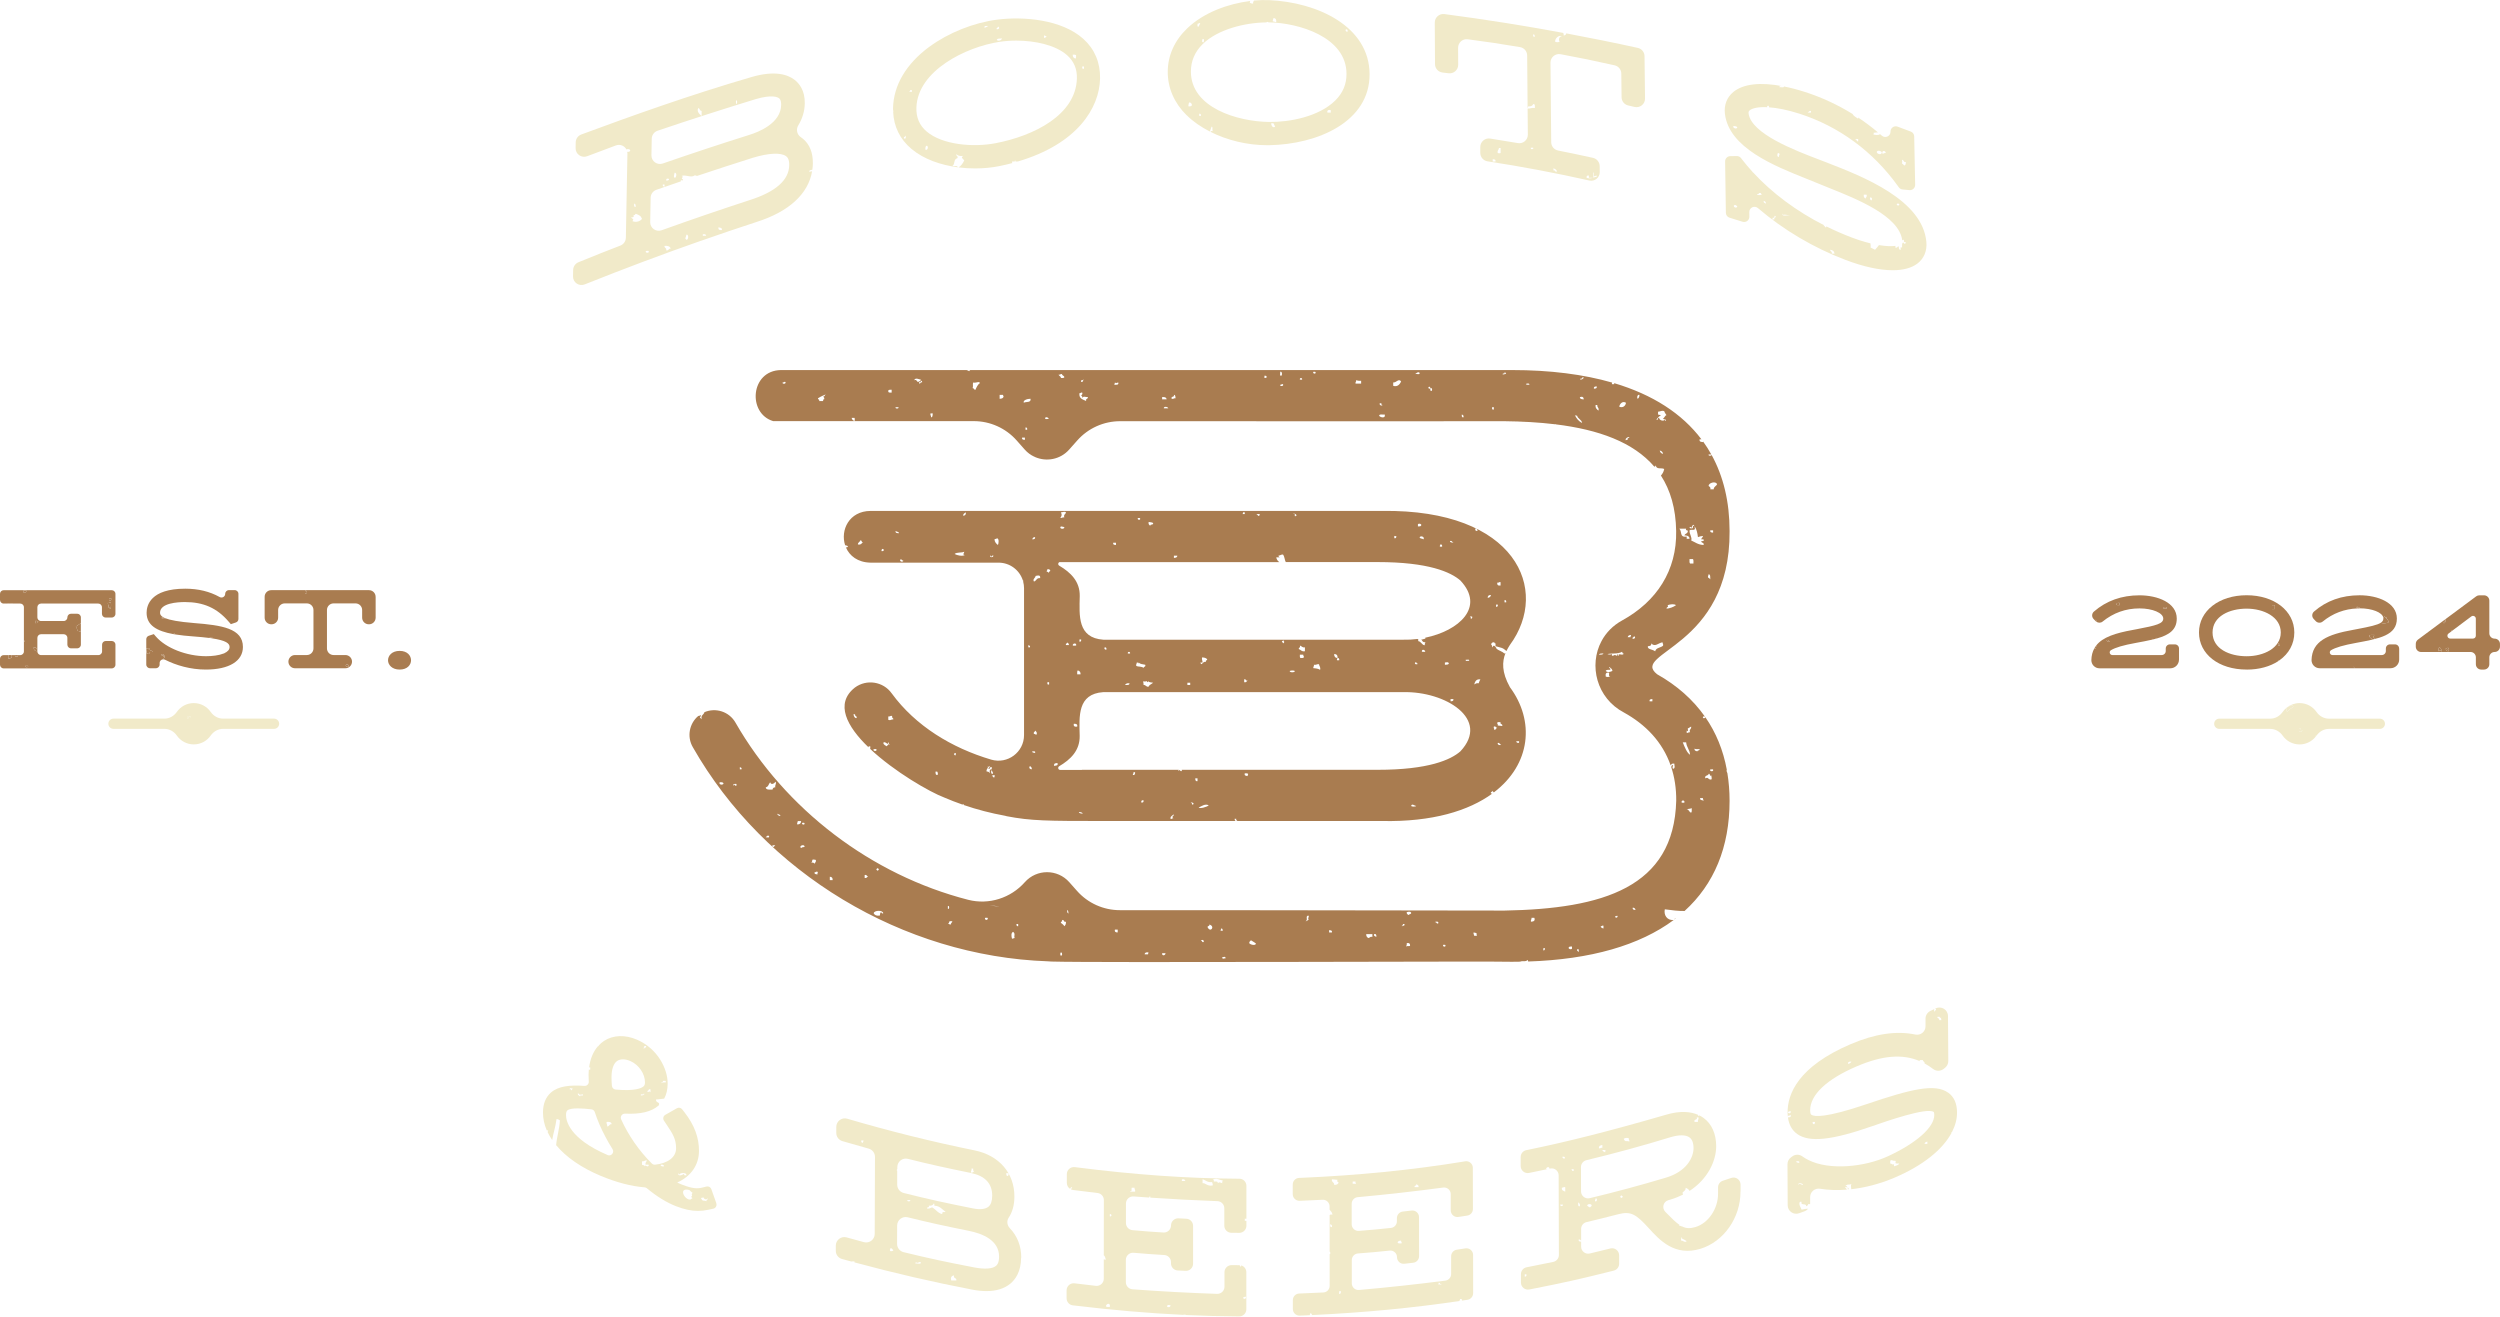 <?xml version="1.0" encoding="UTF-8"?><svg id="Layer_2" xmlns="http://www.w3.org/2000/svg" viewBox="0 0 733.27 386.14"><defs><style>.cls-1{fill:#a97c50;}.cls-1,.cls-2{stroke-width:0px;}.cls-2{fill:#f1eac9;}</style></defs><g id="Grunge"><path class="cls-2" d="M205.63,70.62s0,0,0,0c5.43-1.91,10.84-3.74,16.25-5.51,9.51-3,15.2-8.24,16.32-14.89-.24.1-.53.16-.92.11.1-.41.54-.48.99-.54.08-.6.14-1.21.15-1.83.04-3.14-.91-5.56-2.84-7.2-.22-.18-.44-.36-.68-.52-1.15-.77-1.48-2.28-.76-3.46,1.22-2,1.88-4.19,1.91-6.49.05-3.77-1.63-5.85-3.05-6.92-1.93-1.47-5.68-2.79-12.55-.78-18.16,5.28-35.44,11.49-49.96,16.86-.96.36-1.61,1.27-1.63,2.29l-.03,1.69c-.04,1.77,1.73,3.02,3.39,2.39h0c3.44-1.31,5.9-2.23,8.45-3.17,1.23-.45,2.51.13,3.07,1.18.34-.2.98-.09,1.1.23.02.44-.48.55-.87.46.03.17.06.34.06.52l-.46,24.7c-.02,1.02-.66,1.92-1.61,2.29-4.24,1.63-7.2,2.81-12.3,4.89h0c-.92.38-1.53,1.27-1.55,2.26l-.04,1.87c-.04,1.79,1.76,3.03,3.42,2.37h0c11.68-4.67,22.96-8.9,34.13-12.81h0ZM206.12,68.81c.22-.23.99-.16.99.33-.34-.1-1.15.27-.99-.33ZM211.73,67.49c-.64.04-1.14-.07-.99-.82.45.16,1.14.07.99.82ZM216.01,29.39c.32.12.25,1.22-.16,1.15.21-.31-.2-.69.16-1.15ZM204.8,31.7c.53.08.36.85.99.83v1.49c-.55-.48-1.53-1.27-.99-2.31ZM191.16,40.68c.02-1.05.7-1.99,1.7-2.33,9.78-3.31,19.25-6.36,28.81-9.28,4.79-1.41,6.42-.56,6.81-.27.16.12.66.5.64,1.97-.07,5.39-6.61,7.97-9.45,8.83-8.42,2.65-16.75,5.41-25.28,8.36-1.64.57-3.35-.67-3.32-2.4l.09-4.88ZM198.04,52.15c-.7,0-.2-1.18-.16-1.49.19-.03.29.04.33.16.32.34.11,1.08-.16,1.32ZM196.23,52.48c.02.46-.4.48-.82.5-.06-.71.41-.64.82-.5ZM194.91,54.13v.66c-.24-.15-.64-.13-.5-.66h.5ZM186,59.74c.5,0,.41.58.49.99-.13-.09-.27-.17-.49-.16v-.82ZM185.5,64.85c.5-.61.11-.58-.33-.99-.35-.29,1.02.26.66-.82.52.19.4-.26.66-.33,1.04.42,1.47.56,1.81,1.49-.47.66-1.68,1.16-2.8.66ZM189.46,73.59c.24.09.85-.19.82.17.19.56-1.2.49-.82-.17ZM190.71,65.16l.13-7.17c.02-1.05.69-1.97,1.68-2.32,2.43-.85,4.85-1.68,7.25-2.5-.03-.01-.06-.02-.08-.04-.12-.69.63.22.66-.5-.76-.34-.08-.13-.16-.99h-.33c1.02-.57,2.86.62,3.79-.16.39-.09.55.05.77.13,5.46-1.83,10.88-3.59,16.32-5.31,4.66-1.43,8.33-1.61,9.83-.48.24.18.95.71.92,2.61-.06,4.4-3.98,7.85-11.66,10.28-8.59,2.8-17.08,5.71-25.77,8.83-1.65.59-3.38-.64-3.35-2.39ZM195.4,73.43c.18-.78-.6-.61-.49-1.32.93-.05,1.64.12,1.81.83-.71-.11-.53.67-1.32.49ZM201.5,70.29c-.53.2-.13-.53-.66-.33.36-.18.37-.73.5-1.15.69-.03.61,1.31.16,1.49Z"/><path class="cls-2" d="M272.59,13.71c-6.82,5.04-10.51,11.28-10.66,18.07,0,.2.02.39.02.59.05.03.08.07.08.16.04.11,0,.2-.06.26.17,4.31,2,8.07,5.39,10.9,3.64,3.05,8.6,4.72,13.59,5.38-.25-.63-1.02-.23-1.6-.38.9-.66.21-1.96,1.49-2.31.24-.74-.49-.51-.33-1.15.42.41,1.02.63,1.98.5-.79.58-.07.7.33,1.32-.4.84-.89,1.59-1.67,2.05,1.64.21,3.27.3,4.87.3,2.49,0,4.88-.24,6.99-.66,1.39-.28,2.73-.59,4.01-.94-.06-.03-.12-.06-.18-.1-.25-.75,1.08.09.82-.66.14-.03.16.07.16.16-.06.35.5.09.73.16,17.4-5.12,23.94-15.66,24.11-24.37.09-4.62-1.61-8.63-4.91-11.59-6.4-5.74-17.61-6.62-25.27-5.64-6.9.89-14.33,3.86-19.87,7.95ZM265.16,40.61c-.24-.62.45-.32.33-.82.32.07.3,1.16-.33.82ZM289.9,7.62c-.42.13-.63.47-1.16.49-.11-.66.63-.47,1.16-.49ZM267.47,26.92h-.82c.11-.17.38-.17.33-.5.24-.01.47-.03.5.16v.33ZM271.43,43.9c-.02-.52,0-1,.33-1.16.64-.03.43,1.53-.33,1.16ZM317.44,19.49h.5v.66c-.55.17-.54-.23-.5-.66ZM315.62,16.2c.02.41.02.79-.16.99-.52-.15-.86-.46-.82-1.15.41-.02.79-.02.99.16ZM306.22,10.42c.4-.07.36.3.82.16-.29.16-.27.61-.82.49v-.66ZM312.98,16.19c2.02,1.79,2.97,4.04,2.88,6.86-.33,10.65-12.52,16.77-23.83,18.95-6.58,1.27-15.65.5-20.25-3.44-2.11-1.81-3.09-4.11-2.99-7.04.37-10.77,14.47-17.74,24.36-19.25,1.54-.23,3.2-.36,4.91-.36,5.56,0,11.56,1.3,14.92,4.28ZM292.37,11.74c.1-.56.96-.36,1.49-.49,0,.55-1.03.93-1.49.49ZM292.7,7.78c.58.29.47.77-.33.82-.24-.62.45-.32.33-.82Z"/><path class="cls-2" d="M348.08,33.81c1.86,1.84,4.18,3.44,6.76,4.76.23-.42.32-.98.52-1.42.48.02.11.72.33,1.32-.44-.15-.53.05-.67.2,4.92,2.47,10.82,3.92,16.61,3.92.2,0,.4,0,.59,0,14.26-.24,29.57-6.87,29.49-20.86-.08-14.02-15.32-21.07-29.45-21.69-1.39-.06-2.88-.02-4.44.12-.09.2-.36.44-.27.87-.5.12-.6-.17-.99-.16.03-.21.07-.4.12-.58-6.37.79-13.52,3.31-18.44,8.01-3.74,3.57-5.72,7.99-5.73,12.77-.01,4.75,1.91,9.16,5.55,12.75ZM352.24,34.01h-.5v-.66c.44-.05.54.23.5.66ZM372.85,36.15h.66c.16.33.32.67.5.99-.65.58-1.18-.36-1.16-.99ZM390.33,33.02h-.99c-.23-.79.68-.93.99-.66v.66ZM394.78,8.61c.44-.05.54.23.5.66-.58.13-.74-.43-.5-.66ZM373.51,5.31c.66,0,.9.42.82,1.15-.5.12-.49-.28-.99-.16-.12-.5.17-.6.16-.99ZM352.73,11.41c.68.1.33.45.33.99-.71.06-.44-.6-.33-.99ZM351.24,6.96c.4.07.36-.3.82-.16-.16.33-.32.67-.49.99-.56.17-.26-.51-.33-.82ZM352.73,12.96c4.42-4.36,12.42-6.32,18.67-6.39.13-.11.31-.18.62-.11,0,.05-.03.07-.04.1.05,0,.1,0,.15,0,8.79.12,22.76,4.3,22.81,15.05.02,3.07-1.06,5.64-3.28,7.85-4.82,4.78-13.48,6.4-19.44,6.31-9.22-.12-22.93-4.16-22.92-14.78,0-3.09,1.16-5.79,3.43-8.03ZM348.77,30.05c.53-.03.71.28.82.66.02.51-.5.49-.99.5-.1-.54.11-.77.16-1.16Z"/><path class="cls-2" d="M458.61,10.42c.09-.43,0-.61-.16-.78-11.58-2.15-23.1-3.97-34.79-5.51h0c-1.5-.2-2.83.98-2.83,2.49l.07,12.18c0,1.26.94,2.31,2.19,2.47l1.8.22c1.5.19,2.82-.99,2.81-2.5l-.03-4.98c0-1.52,1.32-2.69,2.83-2.49,5.48.72,9.66,1.34,15.34,2.3,1.2.2,2.08,1.23,2.09,2.45l.13,15.46c.04-.19.18-.28.15-.53.79.07,1.29-.14,1.48-.66.66-.11.47.63.5,1.15-.98-.17-1.02.17-2.13.16l.07,7.64c.01,1.56-1.39,2.75-2.93,2.48-2.49-.43-4.81-.81-8.13-1.33h0c-1.52-.24-2.9.95-2.89,2.49v1.74c.02,1.23.92,2.27,2.13,2.45h0c9.95,1.52,20,3.42,29.86,5.63h0c1.57.35,3.06-.85,3.05-2.47l-.02-1.76c-.01-1.16-.83-2.17-1.96-2.42-4.22-.93-6.85-1.48-10.24-2.15-1.17-.23-2.01-1.24-2.02-2.43l-.21-23.34c-.01-1.57,1.41-2.77,2.96-2.48,5.59,1.03,9.89,1.92,15.85,3.26,1.13.25,1.95,1.25,1.96,2.41l.08,6.96c.01,1.15.81,2.14,1.93,2.4l1.88.44c1.58.37,3.09-.84,3.07-2.46l-.15-12.45c-.01-1.16-.83-2.16-1.96-2.41h0c-7.06-1.55-14.05-2.96-21-4.26-.08.38-.29.63-.79.6ZM449.7,10.09c.44-.05.42.35.5.66-.55.16-.54-.23-.5-.66ZM437.82,47.37v-.66c.48.01.93.06.82.66h-.82ZM440.13,44.89c-.51.11-.32.11-.82,0-.23-.83.34-.87.33-1.49h.5v1.49ZM449.04,43.24c.13.12.45.26.5,0,.77.39-.85.92-.5,0ZM465.7,51.49c.5-.17.29.37.33.66h1.18s.09-.03.14-.04v-1.44c.25-.5.15.72.16.99.42.18.85-.56.83.16-.36.07-.68.18-.99.29v.04h-.14c-.54.17-1.08.27-1.84,0-.04-.38.04-.62.33-.66ZM455.64,49.35c.42.23.98.34.99.99-.65.21-.34-.54-.99-.33v-.66ZM457.45,12.24c-.46.19-.86.19-1.32,0-.1-1.07,1.38-2.21,1.98-1.49-.69-.3-1.13.91-.66,1.49Z"/><path class="cls-2" d="M545.02,34.83c-.57-.43-1.3-.71-1.63-1.39-4.35-2.69-9.03-4.88-14-6.47-2.17-.7-4.21-1.23-6.14-1.61-.02.49-.92.11-1.31.24-.08-.5.5-.35.95-.31-6.55-1.26-11.58-.7-14.49,1.69-1.89,1.56-2.77,3.83-2.47,6.4,1.18,9.98,14.42,15.26,24.1,19.12,1.19.47,2.3.92,3.31,1.34.99.41,2.08.85,3.25,1.32,8.14,3.26,20.4,8.16,21.35,15.3.19-.02.35-.08.44-.17.21.07-.29.96.66.66.03.14-.07.16-.16.17v.33c-.52.19-.4-.26-.66-.33-.42.18-.32.89-.33,1.48-.96-.21-.04.55-.5.66-.5,0-.41-.58-.49-.99-.47-.03-.32.56-.99.33,0-.18.02-.34.05-.48-1.2.16-2.85.1-4.85-.23-.31.46-.64.78-1.14,1.37-.48-.18-.84-.48-1.32-.66.09-.31,0-.8-.03-1.22-.99-.24-2.03-.54-3.13-.89-.08-.01-.16-.03-.22-.07-.67-.22-1.36-.46-2.07-.73-2.58-.98-5.1-2.08-7.53-3.29-.03.08-.05.16-.04.27-.51.12-.2-.57-.82-.33.05-.11.16-.18.28-.24-8.13-4.12-15.31-9.45-20.95-15.58-.04,0-.07,0-.11-.01v-.1c-1.09-1.19-2.12-2.42-3.09-3.67l-.29-.38c-.3-.38-.76-.6-1.24-.59l-1.91.03c-.85.01-1.52.71-1.51,1.56l.22,15.05c0,.66.45,1.25,1.08,1.44l3.82,1.19c1,.31,2.01-.45,1.99-1.49l-.02-1.34c-.02-1.32,1.52-2.04,2.53-1.18,7.45,6.38,16.32,11.65,25.71,15.21,5.29,2.01,10.01,3.02,13.82,3.02,3.05,0,5.52-.65,7.24-1.95,1.93-1.46,2.87-3.71,2.64-6.33h0c-1.09-12.37-18.62-19.19-29.09-23.26l-.72-.28c-.6-.23-1.24-.48-1.93-.74-6.84-2.61-19.57-7.47-20.4-13.37-.08-.57.09-.77.3-.95.79-.67,2.56-1.06,5.16-.94-.01-.12,0-.25,0-.39h.49v.42c2.38.16,5.38.73,8.92,1.86,11.62,3.73,21.63,11.08,28.93,21.25l.26.36c.26.36.66.59,1.1.63l1.39.13.41.04.21.02c.91.09,1.7-.64,1.68-1.56l-.28-14.2c-.01-.63-.41-1.19-1-1.41l-3.88-1.45c-1.02-.38-2.09.39-2.07,1.47.03,1.34-1.55,2.06-2.56,1.17-.17-.15-.35-.29-.52-.44-.46.44-1.4.21-1.92.12-.03-.28.28-.43,0-.5.3-.04.81-.13,1.32-.13-1.85-1.56-3.79-3.02-5.81-4.36-.01.1-.01.21.04.37ZM508.41,36.98c.51-.02.92.07,1.15.33-.03.7-1.42.32-1.15-.33ZM508.57,60.23c.52-.24.67,0,.99.33-.07.56-1.2.37-.99-.33ZM515.34,57.1c-.07-.39.75.09.49-.49h.66c-.06.28.13.31.33.33-.35.36-.93.35-1.48.16ZM517.32,58.91c.36.13.66.33.66.82-.31-.19-.79-.19-.66-.82ZM520.45,64.35h-.66c.08-.13.17-.27.16-.49h.33c.39.07-.09-.75.5-.5.21.65-.54.34-.33.99ZM524.73,63.2c-.68-.14-2.03.38-1.98-.5.16,0,.13.2.16.33.85-.27,3,.44,1.81.16ZM537.27,74.41c.16-.71-.46-.64-.5-1.15.79.04,1.21.44,1.32,1.15h-.83ZM556.4,59.74c.26.01.63-.08.66.16.18.58-1.01.44-.66-.16ZM548.98,58.75c-.46.02-.48-.4-.5-.82.71-.06.64.41.5.82ZM546.67,57.1h.82c.2.69-.26.72-.33,1.15-.29-.25-.63-.46-.49-1.15ZM521.44,44.89c.27-.05.29.16.5.16.12.5-.29.48-.16.99-.65-.02-.48-.74-.33-1.15ZM531.17,33.02h-.99c.37-.13.44-.55.99-.5v.5ZM545.02,41.43c-.61.18-.26-.62-.82-.5-.03-.36.58-.07.82-.16v.66ZM557.88,46.87c.58.02.39.81,1.15.66-.02.42-.09.78-.33.99-.47.02-.39-.5-.83-.5.09-.66.09-.5,0-1.15ZM553.1,44.89c-.5-.12-.48.28-.99.16-.24-1.04,1-.93.99-.16ZM551.95,44.73c-.12.86-1.45.46-1.49-.16.2-.66,1.39-.28,1.49.16Z"/><path class="cls-2" d="M210.12,352.95l-1.48-4.17c-.21-.58-.82-.91-1.42-.76l-1.16.29c-1.5.38-2.89.36-5.95-.82-.48-.18-.97-.4-1.47-.65,3.98-1.79,6.36-5.09,6.38-9.26.02-3.93-1.37-7.64-4.25-11.33l-.7-.89c-.36-.47-1.02-.6-1.53-.3l-3.4,1.93c-.6.34-.79,1.12-.4,1.7l.97,1.46c1.51,2.27,2.61,3.91,2.59,6.68-.01,2.58-2.38,4.37-6.15,4.78-.36.04-.72-.09-.97-.35-3.75-3.73-6.89-8.28-8.99-12.94-.37-.82.26-1.72,1.16-1.68,4.55.21,7.65-.55,9.74-2.31.07-.06.13-.13.2-.19-.02,0-.03,0-.05-.01.46-.99-.96-.55-.82-1.65.92-.02,1.7-.21,2.39-.25.67-1.23,1.01-2.69,1.02-4.38.03-4.46-3.04-10.32-8.96-12.89-3.49-1.52-7.03-1.4-9.71.35-.58.38-1.09.84-1.56,1.34v.17c-.07.04-.14.04-.21.04-1.39,1.58-2.27,3.7-2.6,6.22h.33v.66c-.22.07-.33.03-.41-.05-.04.48-.07.97-.08,1.48,0,.68.02,1.37.06,2.08.05.71-.55,1.3-1.26,1.25-4.22-.29-7.63.01-9.86,1.98-1.52,1.34-2.29,3.28-2.31,5.77-.01,1.8.37,3.58,1.12,5.31h.37c.07.2-.03.35-.16.43.38.81.83,1.61,1.37,2.39.33-2.03.95-3.71,1.27-6.12.52-.08.64.23.99.33-.14,2.66-.88,4.72-1.1,7.3,2.91,3.49,7.36,6.61,13.08,9,4.56,1.91,8.99,3.07,12.88,3.37.24.02.46.11.64.26,2.89,2.41,5.84,4.22,8.58,5.28,2.42.93,4.44,1.37,6.42,1.37,1.01,0,2-.11,3.04-.34l1.46-.31c.7-.15,1.11-.89.87-1.57ZM199.19,344.57c.19-.61,2.2-.84,2.15.16-.43.05-.83.06-.66-.5-.41.38-1.67.93-1.81,0,.28-.06.31.13.33.33ZM194.41,317.03h.82c-.03.19.04.29.16.33-.38.32-.86-.11-1.32.33-.49-.19.6-.14.33-.66ZM187.98,321.32c-.25-.75,1.08.09.83-.66.56.41-.39.7-.83.66ZM190.29,319.5h.5v.82c-.28.06-.31-.13-.33-.33-.17.11-.17.38-.5.33-.24-.62.45-.32.33-.82ZM188.97,306.8h.5c.31.75-.66.22-.5.82-.48-.14.1-.53,0-.82ZM177.92,329.07c.79-.08,1.41.02,1.48.66-.73-.08-.63.69-1.32.66.12-.61-.28-.71-.16-1.32ZM169.51,320.66c.14-.03.15.07.16.16.38.42.73.24,1.32.17.25.75-1.08-.09-.83.66-.18-.37-.79-.3-.66-.99ZM168.03,319.34c-.11.17-.38.17-.33.49-.26-.07-.14-.52-.66-.33.1-.54.62-.24.99-.16ZM178.21,338.78s-.03-.01-.04-.02c-11.31-4.85-12.16-10.17-12.15-11.69,0-.69.13-1.16.38-1.37.52-.45,1.68-.6,3.07-.6,1.26,0,2.71.13,4.01.28.46.05.84.37.98.82.78,2.4,1.82,4.79,3.06,7.13,0,0,0,.02.01.03.66,1.25,1.36,2.48,2.13,3.69.63.98-.39,2.2-1.46,1.74ZM179.48,318.52c-.08-.86-.12-1.72-.12-2.57.01-2.38.62-4.09,1.7-4.79.93-.61,2.36-.59,3.82.05,2.5,1.09,4.31,3.73,4.3,6.28,0,.69-.22.97-.46,1.18-.56.48-2.42,1.43-8.14.91-.57-.05-1.04-.49-1.09-1.06ZM188.97,342.1c.15-.53-.54-.23-.66-.5v-.99c.82.13.88-.5,1.49-.16-.28.21-.45.54-.49.99-.03.47,1.01-.14.99.33-.36.91-.96-.36-1.32.33ZM193.75,341.77c.17-.37,1.1-.13.99.33-.53.09-.83-.05-.99-.33ZM202.66,351.01c.68.68.53.21-.16.83-1.67.26-3.71-3.68-.33-2.8.19.05.56.64.99.82-.66.62.3.91-.5,1.15ZM207.28,352.32c-1.1-.34-1.1.15-1.65-.82-.07-.39.75.09.49-.49.18.16.63,1.28,1.49.49.12.51-.57.2-.33.82Z"/><path class="cls-2" d="M299.54,368.85c0-3.39-1.15-6.31-3.36-8.62-.8-.84-.96-2.12-.32-3.08,1.08-1.61,1.67-3.7,1.67-6.18.02-6.89-4.47-12.09-11.7-13.56-12.41-2.52-24.97-5.65-37.33-9.28h0c-1.6-.47-3.2.72-3.21,2.39v1.77c-.01,1.11.72,2.09,1.79,2.41h0c3.18.93,5.23,1.52,7.71,2.2,1.09.3,1.85,1.29,1.85,2.42l-.08,22.61c0,1.64-1.56,2.83-3.15,2.41-1.51-.4-3.07-.83-5.09-1.4h0c-1.59-.44-3.16.75-3.17,2.4v1.52c-.01,1.13.74,2.12,1.82,2.42.94.26,1.89.5,2.83.76v-.05h.82c.02.11.01.19,0,.28,11.47,3.1,23.07,5.79,34.54,7.99,1.5.29,2.9.43,4.18.43,2.89,0,5.24-.73,6.99-2.17,1.44-1.19,3.16-3.48,3.17-7.65ZM253.12,335.17c-.44.05-.54-.23-.5-.66h.66c.02.3-.2.35-.16.66ZM284.95,342.76h.5c.04.29-.17.82.33.66-.28.22-.35.64-.99.5-.08-.52.3-.58.16-1.15ZM261.04,366.84c-.14-.47.23-.43.16-.82.4.15.67.43.82.82-.39.05-.68.32-.99,0ZM263.19,342.92v-.61c0-1.62,1.54-2.81,3.11-2.41,6.21,1.56,10.82,2.58,18.41,4.13,4.2.85,6.32,3.09,6.31,6.66,0,1.57-.38,2.67-1.11,3.26-.88.72-2.48.9-4.5.49-8.35-1.66-13.02-2.69-20.35-4.53-1.11-.28-1.9-1.29-1.9-2.44v-4.09c-.05-.03-.11-.07-.15-.14.04-.16.09-.27.17-.33ZM272.41,353.64c.79.08,1.28-.15,1.49-.66.22.05.14.41.16.66,1.64.06,2.3,1.1,3.3,1.81-.46.24-1.05-.31-.99.66-1.35-.3-1.89-1.41-2.97-1.98-.49.12-.72.49-1.48.33-.16-.6.8-.08.49-.82ZM266.15,351.99h.82c.25.51-1.07.51-.82,0ZM268.46,370.63c.09-.13.17-.27.16-.5.54.73.92-.31,1.49.16.02.68-1.15.17-1.65.33ZM280.5,375.58h-1.48c-.26-.78-.02-1.4.82-1.49-.3,1.01.84.59.66,1.49ZM292.11,371.31c-1.06.87-3.33,1.02-6.39.43-8.5-1.64-13.24-2.65-20.69-4.47-1.12-.27-1.92-1.28-1.91-2.44l.02-5.37c0-1.62,1.53-2.81,3.1-2.42,6.01,1.49,10.51,2.48,17.9,3.97,4.07.81,8.91,2.78,8.9,7.57,0,1.97-.7,2.54-.93,2.73ZM295.17,344.08c.35-.07.44.11.66.16.07.35-.11.44-.16.66-.51.08-.53-.35-.5-.82Z"/><path class="cls-2" d="M363.97,371.15c.02.07.06.13.14.14-.28.45-.4.11-.5-.19-.03,0-.06-.01-.1-.01l-2.25-.02c-1.16-.01-2.11.92-2.11,2.08v4.26c0,1.18-.98,2.13-2.16,2.09-8.3-.28-16.49-.72-24.83-1.34-1.09-.08-1.94-.99-1.94-2.09v-6.55c.01-1.22,1.06-2.18,2.28-2.07,3.15.28,5.78.47,8.99.66,1.1.06,1.97.98,1.97,2.08v.37c0,1.11.87,2.03,1.98,2.08l2.31.11c1.19.06,2.19-.89,2.19-2.08v-11.12c0-1.11-.86-2.03-1.97-2.08l-2.31-.12c-1.19-.06-2.19.89-2.19,2.08,0,1.2-1.01,2.15-2.21,2.08-3.19-.19-5.83-.39-9.11-.69-1.07-.1-1.9-1-1.9-2.08v-5.74c0-1.21,1.04-2.16,2.25-2.07,1.5.12,3,.22,4.5.32.11-.1.24-.18.23-.41.14.07.19.25.17.44,6.57.45,13.09.79,19.69,1.03,1.12.04,2.01.96,2.01,2.08v5.12c0,1.14.92,2.07,2.06,2.08l2.31.02c1.16.01,2.11-.92,2.11-2.08v-1.42c-.13-.03-.28-.05-.47-.02v-.66c.21.06.35.07.47.04v-9.66c0-1.15-.93-2.08-2.07-2.08h-.41c-14.86-.08-30.35-1.17-47.37-3.34l-.47-.06c-1.24-.16-2.35.81-2.35,2.06v2.57c0,.73.38,1.38.96,1.75.11-.27.25-.51.61-.53-.02.19-.2.42-.38.66.19.09.4.16.62.19l.36.05c2.81.37,4.71.6,6.84.84,1.05.12,1.85,1.01,1.85,2.07l-.02,16.21c.41.21.41.83.61,1.25-.25.04-.45-.01-.61-.12v5.75c0,1.24-1.09,2.2-2.32,2.07-1.74-.19-3.44-.39-5.78-.68l-.47-.06c-1.24-.15-2.34.81-2.34,2.06v2.33c0,1.06.78,1.95,1.83,2.07l.37.04c11.27,1.36,21.87,2.27,32.08,2.76v-.06h.66s-.01.06-.02.09c5.19.24,10.28.38,15.29.41h.42c1.15,0,2.09-.93,2.09-2.08v-10.88c0-.98-.68-1.81-1.6-2.02ZM358.5,346.22c.37-.39-.13.43,0,.82-.7-.16-.73-.48-1.32,0,.11-.66-.63-.47-1.15-.49.05-.33-.04-.52-.33-.5.93-.72,2.32.14,2.8.17ZM352.73,345.89c.95.26,1.41,1.01,2.8.82,0,.39.28.49.16.99-1.64.32-2.01-.75-2.97-.66v-1.15ZM347.62,346.39c-.29-.1-.97.2-.99-.16-.08-.65,1.15-.3.99.16ZM331.79,349.36c.28-.28-.03-.43.16-.99h.82c-.08.52.3.58.16,1.15h-1.49c0-.16.2-.13.33-.16ZM325.52,383.33c-.44,0-.94.06-1.15-.17.09-.86,1.4-1.18,1.15.17ZM325.52,356.78v-.66c.64-.13.64.79,0,.66ZM342.34,383.33c-.02-.82.43-.54.99-.5-.05.62-.55.67-.99.5ZM365.43,380.36c.16.75-.84.81-.82.16.4.07.36-.3.82-.16Z"/><path class="cls-2" d="M432.09,379.34l-.02-11.26c0-1.19-1.06-2.1-2.24-1.92l-2.55.39c-.95.14-1.65.96-1.65,1.93v5.2c.01.98-.72,1.81-1.69,1.94-8.52,1.09-16.88,2-25.33,2.74-1.14.1-2.12-.8-2.12-1.94v-6.83c0-1.02.78-1.86,1.8-1.94,3.34-.25,6.04-.49,9.31-.84,1.15-.12,2.15.78,2.15,1.93,0,1.16,1.01,2.06,2.16,1.93l2.6-.3c.98-.11,1.73-.95,1.72-1.93l-.02-11.45c0-1.16-1.02-2.06-2.17-1.93l-2.6.3c-.98.11-1.72.95-1.72,1.93v.93c0,.99-.75,1.83-1.74,1.94-3.42.37-6.12.62-9.42.87-1.13.09-2.1-.81-2.1-1.94v-6.02c0-1,.76-1.84,1.76-1.93,8.38-.77,16.66-1.7,25.09-2.82,1.16-.15,2.2.74,2.2,1.92v4.78c.01,1.19,1.07,2.1,2.25,1.92l2.61-.4c.95-.15,1.65-.96,1.65-1.93l-.03-12.08c0-1.2-1.08-2.11-2.26-1.91l-.64.11c-14.92,2.44-30.91,4.03-47.53,4.74l-.53.02c-1.04.04-1.86.9-1.86,1.94v2.83c0,1.1.92,1.98,2.02,1.94l.58-.02c2.51-.1,4.28-.18,6.16-.28,1.11-.06,2.05.83,2.05,1.94v.97c.33.44.78.76.84,1.47-.42-.11-.65-.03-.83.1v10.75c.29,0,.14.44.17.69-.07.02-.11,0-.16,0v9.33c0,1.03-.8,1.89-1.83,1.94-2.04.11-3.87.19-6.56.29l-.54.02c-1.05.04-1.87.9-1.87,1.94v2.6c0,1.1.92,1.99,2.02,1.94l.58-.02c.79-.03,1.56-.07,2.35-.11.07-.22.13-.44.24-.62.25.11.37.34.48.59,15.15-.71,29.75-2.1,43.5-4.17-.14-.07-.28-.12-.44-.05.11-.17.38-.17.33-.5h.49c-.01.21-.02.41.12.47.36-.05.73-.1,1.09-.16l.47-.07c.95-.15,1.65-.96,1.65-1.93ZM410.94,363.87c-.07.4.3.36.16.83-.44,0-.94.06-1.15-.16,0-.55.47-.63.99-.66ZM415.4,347.21c.18.37.79.3.66.99h-1.15c-.15-.64.72-.27.49-.99ZM396.76,346.55h.82c-.02.23-.03.47.16.49-.02.36-.7.07-.99.17v-.66ZM390.66,359.91c-.52.07-.53-.35-.5-.83.34.1.62.25.5.83ZM391.32,347.54c.08-.85-.83-.71-.66-1.65.9.08.87.1,1.65.16-.27.56.02.5.33.82-.2.46-.6.72-1.32.66ZM392.8,379.54v-.82h.5c-.02.42-.03.85-.5.82ZM421.83,376.73c.09-.13.17-.27.16-.49.51-.12.2.57.83.33-.02.36-.7.07-.99.16Z"/><path class="cls-2" d="M510.52,349.51v-1.44s0-.02,0-.02v-.62c-.01-1.4-1.38-2.38-2.71-1.94l-2.49.83c-.84.28-1.41,1.07-1.4,1.96v1.78c.03,4.44-2.81,8.67-6.59,9.83-1.58.48-2.74.44-3.92-.15-.33,0-.39-.27-.83-.17-.04-.15-.03-.24,0-.32-1.07-.73-2.24-1.89-3.81-3.49l-.29-.29s-.02-.02-.03-.03c-1.09-1.11-.62-2.98.87-3.41.22-.06.44-.13.67-.2,1.33-.39,2.54-.89,3.67-1.45-.08-.19-.19-.35-.1-.7.38-.18,1.05-.91.82-1.15-.17-.37,1.08.28,1.15.79,5.37-3.47,7.86-8.83,7.84-13.2-.02-3.55-1.31-6.46-3.66-8.19-.35-.26-.77-.52-1.24-.76-.11.08-.24.12-.46.08,0-.11.01-.2.04-.27-2.05-.89-5.12-1.32-9.54.02-16.21,4.7-28.7,7.87-40.49,10.28l-.36.07c-.96.2-1.64,1.04-1.64,2.02v2.65c.01,1.3,1.2,2.27,2.47,2.01l.53-.11c1.91-.39,3.41-.7,4.84-1.01-.1-.03-.22-.04-.39,0,.07-.62.95-.87,1-.13.07-.01.13-.03.2-.04,1.28-.28,2.49.69,2.49,2l.07,23.36c0,.97-.68,1.81-1.63,2.02-2.4.51-4.39.91-7.48,1.51l-.36.07c-.97.19-1.67,1.04-1.66,2.02v2.48c0,1.29,1.19,2.26,2.46,2.01l.53-.1c9.61-1.89,14.31-2.94,23.92-5.35l.34-.09c.92-.23,1.56-1.06,1.55-2v-2.5c-.01-1.33-1.27-2.31-2.56-1.99l-.55.14c-2.22.55-3.87.96-5.51,1.34-1.29.3-2.52-.67-2.53-1.99v-1.48c-.44-.02-.82-.1-.72-.65.39-.02.59.14.72.38v-3.46c-.01-.96.65-1.79,1.58-2.01,3.09-.72,5.47-1.32,9.31-2.31,3.71-.96,5.23,0,8.93,4.07,3.22,3.54,7.63,8.38,15.2,6.06,6.83-2.09,11.76-9.14,11.72-16.76ZM447.22,374.43v-.66h.5c.05.43-.06.71-.5.66ZM458.94,339.79c-.62.24-.32-.45-.82-.33.08-.32,1.16-.3.82.33ZM457.62,353.31h.82c.03.59-.85.59-.82,0ZM459.1,349.52c-.48-.23-1.12-.31-.99-1.15.39,0,.49-.29.99-.16v1.32ZM461.57,343.42c-.52.19-.4-.26-.66-.33.05-.22.41-.14.66-.16v.49ZM463.39,353.81c-.66.11-.47-.63-.49-1.15.29.25.64.46.49,1.15ZM497.69,327.75h.5c.11.61-.28.71-.17,1.32h-.99c-.32-.98.92-.4.66-1.32ZM477.74,333.85c-.12.5.28.49.16.99-.72-.37-1.27.31-1.65-.83.53-.29.83-.32,1.49-.16ZM470.97,337.48c-.09.13-.17.27-.17.49-.31-.18-.76-.23-.82-.66.41-.02.79-.02.99.16ZM469.98,335.83v.83c-.5-.12-.49.28-.99.16-.1-.76.45-.87.99-.99ZM466.36,354.14c-.37-.07-.53-.35-.83-.49.05-.59,1.13-.62,1.32-.16.03.41-.37.4-.49.66ZM467.84,352.32c-.13-.47.23-.43.16-.82.57-.18.49,1.2-.16.82ZM475.92,351.17c-.14-.03-.16.06-.16.16h-.33c.03-.14-.07-.16-.17-.16v-.33c.14.03.16-.07.17-.17h.33c-.03.14.06.16.16.17v.33ZM466.26,351.44c-1.29.31-2.53-.67-2.53-2l-.02-7.14c0-.95.65-1.77,1.57-2,8.23-1.98,16.52-4.24,24.67-6.74,2.53-.76,4.51-.74,5.6.06.97.71,1.17,2.05,1.18,3.05.01,2.93-2.11,6.98-8.14,8.76h0c-7.38,2.21-14.86,4.22-22.32,6.01ZM493.07,363.87v-.99c.16,0,.13.2.16.33.51.27,1.05.49,1.49.82-.53.57-1.09-.22-1.65-.16Z"/><path class="cls-2" d="M541.72,348.37c.11.17.38.17.33.49-.12-.02-.19.01-.24.06.11,0,.22-.02.33-.03,0-.07.04-.16.08-.36-.02-.19-.3-.14-.49-.16Z"/><path class="cls-2" d="M571.39,320.48c-3.83-2.73-10.76-1.08-23.89,3.37-12.13,4.12-15.38,3.71-16.24,3.1-.27-.19-.33-.79-.33-1.26-.02-4.56,4.84-9.15,13.68-12.93,7.52-3.21,13.41-3.71,18.51-1.51-.03-.1-.07-.21-.12-.33h.99c0,.5.59.39.5.99.86.47,1.7,1.01,2.52,1.64h0c.43.33.93.49,1.44.51,0,0,0,0,0,0,.02,0,.03,0,.04,0,.58,0,1.16-.18,1.63-.57l.42-.34c.58-.48.91-1.19.91-1.94l-.09-13.21c-.01-1.83-1.93-3.03-3.58-2.24l-.32.15h.33c.24.62-.45.32-.33.82-.32.02-.12-.48-.15-.75l-1.12.54c-.87.42-1.43,1.3-1.42,2.27v2.2c.03,1.6-1.44,2.78-3,2.45-5.52-1.16-11.87-.22-18.98,2.83-15.33,6.56-18.51,14.54-18.48,20.07,0,.41.03.8.07,1.19.03-.08.05-.17.05-.28.47.13.43-.23.83-.17.1.6-.35.66-.84.66.28,2.15,1.2,3.8,2.75,4.9,3.56,2.51,10.14,1.81,22-2.34,3.95-1.38,15.97-5.58,17.99-4.16.09.06.18.39.18.89.02,3.58-5.18,8.21-13.57,12.1-6.79,3.14-17.08,4.24-23.33,1.12-.02,0-.04,0-.06.02v-.05c-.61-.31-1.19-.64-1.72-1.03-.88-.66-2.09-.66-2.97-.01l-.39.29c-.65.47-1.03,1.23-1.02,2.03l.06,12.02c0,1.73,1.74,2.93,3.37,2.33l1.58-.58c.41-.15.76-.41,1.03-.72-.47-.06-1.07.1-1.9.25-.21-.67-.97-1.49-.49-2.31h.49c-.4,1.28,1.49.27,1.32,1.32.34-.1.56-.32.66-.66.2-.01.37,0,.51.06.01-.1.02-.2.02-.3v-1.77c-.02-1.55,1.37-2.72,2.9-2.47,2.35.38,5,.49,7.87.26-.16-.22-.2-.56-.59-.56.05-.22.41-.14.66-.16.08-.35-.24-.32-.5-.33.76-.79,1.03-.15,1.81-.66-.38.51-.05,1.14-.11,1.59,3.95-.44,8.25-1.5,12.7-3.39,8.29-3.53,14.15-8.23,16.78-13.23-.06,0-.12,0-.19.02.07-.12.18-.18.29-.21.96-1.89,1.48-3.83,1.46-5.76-.02-2.61-.89-4.55-2.6-5.76ZM568.27,298.23h.66c-.08.35.24.31.49.33-.27.33.02.21,0,.66h-.66c.22-.72-.64-.35-.5-.99ZM543.04,311.42c-.18.32-.56.43-.82.66-.54-.39.23-.86.82-.66ZM524.41,326.1c.4.07.36-.3.83-.16.16.75-.84.81-.83.16ZM532.16,329.73c-.43.05-.54-.23-.49-.66h.66c.07.34-.11.44-.16.66ZM526.88,340.61c.44,0,1.04-.15.82.5-.29-.15-.89,0-.82-.5ZM527.37,347.54c.07-.81,1.33-.48,1.49,0-.3.19-.95-.75-1.49,0ZM555.57,342.1c-.11-.51-.11-.32,0-.82-.37.69-.55-.02-1.15,0-.02-.41-.02-.79.16-.99.53-.04.7.29,1.32.16.19.24.19.42,0,.66.21.23.72.16,1.16.16-.25.52-.94.6-1.49.82ZM565.31,335.5h-.83c.06-.44.43-.56.83-.66v.66Z"/><path class="cls-1" d="M248.11,160.56c1.06,2.46,3.45,4.4,7.23,4.47,0,0,37.54,0,37.54,0,3.34,0,6.17,2.19,7.13,5.21h.11v.42c.15.59.24,1.21.24,1.85v43.1c0,5.02-4.84,8.62-9.65,7.19-11.56-3.43-22.16-9.86-29.17-19.44-2.49-3.48-7.36-4.24-10.8-1.69-5.95,4.71-2.34,11.42,4.01,17.53,0-.09,0-.2.02-.3h.49v.66c-.05.02-.08,0-.13.01,7.2,6.79,17.64,12.78,21.85,14.36,1.74.75,3.51,1.43,5.29,2.05.14-.07.3-.12.52-.1.01.02-.07.1-.21.21,4.01,1.38,8.11,2.44,12.25,3.19.16.03.31.09.47.13,7.06,1.36,11.95,1.4,28.1,1.4,0,0,19.18,0,38.99,0-.16-.15-.27-.34-.28-.64h.5c-.16.48.21.44.33.64,20.98,0,42.46,0,42.46,0,14.71.3,25.39-2.99,32.33-8.06h-.41c-.24-.62.45-.32.33-.82.12.22.4.26.49.51,10.88-8.25,12.11-21.02,4.68-30.95h.02c-2.42-4.34-2.26-7.46-1.27-9.92-.08.05-.17.1-.29.12-.66-.63-1.64-.83-2.39-1.43-.03-.02-.06-.03-.08-.06.03.02.06.04.08.06.28.12-.87-1.71-1.07-.39-.27-.16-.12-.76-.49-.82.12-.43.36-.74.99-.66-.06.28.13.31.33.33v.82c1.69.49,2.04.35,3.2,1.41.3-.62.64-1.2.99-1.74,0-.01,0-.02.02-.03,11.93-16.2,1.78-39.86-37.44-39.32,0,0-57.06,0-112.14,0h-37.93c-6.34.04-8.9,5.67-7.47,10.06.28.02.6.16.8.26.08.28-.22.38-.56.38ZM251.14,210.65c-.56-.1-.69-.63-.82-1.15h.49c-.18.7.9.56.33,1.15ZM256.26,219.72c.24.09.85-.19.82.16.19.56-1.2.49-.82-.16ZM260.71,218.23c-.25.19-.41.47-.66.66-.4-.26-.87-.45-.99-.99.55-.77,1.52,1.04,1.49-.16.39-.07-.09.75.5.49-.04.21-.33.17-.33,0ZM260.54,211.14v-.99c.52.08.58-.3,1.16-.16-.23.67.36.52.33.99-.79.04-.73.42-1.49.16ZM274.89,227.31c-.51.02-.49-.5-.49-.99h.49c.13.12.37.92,0,.99ZM280.33,221.53c-.64.13-.64-.79,0-.66v.66ZM290.39,226.81c-.27-.23-.41-.58-.99-.5-.22-.88.55-.77.33-1.65.18.04.11.33.33.33.16,0,.13-.2.16-.33.54.25-.28.47-.33.66.3.59.52-.23.66-.33.5-.17.29.37.33.66-.77-.08-.64.74-.5,1.16ZM290.72,225.82c.16.39.61.49.49,1.15-.66.11-.47-.63-.49-1.15ZM291.71,227.97c-.62.24-.32-.45-.83-.33.14-.25.53-.24.83-.33v.66ZM444.75,217.41c.24.09.85-.19.82.16.11.64-.97.26-.82-.16ZM439.31,217.91c.63-.13.5.48.99.49-.17.32-1.2.11-.99-.49ZM440.13,211.8c-.24.79.69.41.49,1.15-.72-.14-.73-.04-1.32-.16.13-.47-.23-.43-.16-.83.19-.19.58-.19.99-.16ZM438.15,213.12c.67-.23.52.36.99.33-.36.14-.37.62-.82.66,0-.39-.29-.49-.17-.99ZM441.29,176.01c.43-.05.54.23.49.66h-.49v-.66ZM440.13,170.74v.99c-.73.13-1.05-.16-.99-.83.5.12.48-.28.99-.16ZM438.81,177.33h.5c.05.43-.06.71-.5.66v-.66ZM304.08,215.43c-.47.14-.43-.23-.82-.16-.23-.67.36-.52.33-.99.29.25.64.46.49,1.15ZM307.71,200.75c-.55.16-.54-.23-.49-.66h.49v.66ZM317.59,238.67c-.17-.04-1.17-.06-1.14-.48.57-.03.97.11,1.14.48,0,0,.01.01.01.02,0,0-.01-.01-.01-.02ZM332.28,227.31c-.07-.4.3-.36.17-.82h.49c-.01.48-.06.93-.66.82ZM334.75,235.39c-.08-.52.14-.74.66-.66.08.52-.14.74-.66.66ZM344.15,240.01c-.39-.07-.36.3-.82.16-.13-.84.59-.83.82-1.32.48.57-.79.52,0,1.15ZM350.09,235.88c-.19-.03-.29.04-.33.16-.19-.03-.14-.3-.17-.5h-.33c.12-.37.94-.08.82.33ZM351.24,229.12c-.6.11-.65-.34-.66-.82h.66v.82ZM351.57,236.87c.84-.4,1.94-1.23,2.97-.66-.57.5-2.58,1.06-2.97.66ZM365.92,227.64c-.44-.11-1.02-.08-.82-.82.41-.02.79-.02.99.16.02.3-.2.35-.16.66ZM413.91,236.38c.19-.87,1.06.04,1.48,0-.12.27-1.36.27-1.48,0ZM437.33,174.53c-.12.49-.43.78-.99.82.01-.59.33-.88.99-.82ZM432.71,155.07c.55-.11.6.28.66.66-.52.08-.74-.14-.66-.66ZM434.2,199.27c-.18.37-.38.72-.49,1.15-.72-.16-.92.19-1.32.33.26-.84.57-1.63,1.81-1.49ZM431.89,180.96c-.18.15-.05.61-.5.5.01-.24.03-.47-.16-.5.02-.41.56-.05.66,0ZM426.28,159.03c-.03.23-1.08.1-.99-.33.67-.23.52.36.99.33ZM422.49,159.68c.44-.05.54.23.5.66h-.66c-.07-.35.11-.44.16-.66ZM417.54,158.2c-.3-.25-.93-.18-1.16-.5.06-.7,1.6-.37,1.16.5ZM415.89,153.75c.27-.28.85-.15.99.16.01.51-.5.49-.99.5v-.66ZM408.96,157.21c.35-.07.44.11.66.16-.15.24-.13.64-.66.49v-.66ZM380.27,151.27c-.19-.03-.29.04-.33.16-.44.05.15-.92-.49-.66-.35-.36.96.01.82.49ZM369.55,150.78c-.09.13-.17.27-.17.49-.62.24-.32-.45-.82-.33.02-.36.7-.07.99-.16ZM364.6,150.28h.5v.5h-.66c.09-.13.17-.27.16-.5ZM344.32,162.98h.99c0,.55-.47.63-.99.66v-.66ZM336.9,153.09c.44.11,1.03.07,1.32.33.15.7-.93.17-.82.82-.29-.25-.64-.46-.5-1.15ZM333.76,151.93c.26.01.63-.08.66.16.18.58-1.01.44-.66-.16ZM327.33,159.19v.66c-.48-.01-.93-.06-.82-.66h.82ZM311.17,150.28c.52,0,1.07-.39,1.49,0-.08.58-.76.56-.5,1.49-.57-.13-.63.24-1.15.16.37-.7.57-.88.16-1.65ZM312.16,154.57c.19.7-1.35.7-1.15,0,.37-.38.64.05,1.15,0ZM310.94,164.87h5.74c.37-.02,33.24,0,58.56,0-.46-.3-.81-.77-.9-1.4h.99c-.11-.17-.38-.17-.33-.5.52-.02.72-.37,1.32-.33.52.76.45,1.6.81,2.22,14.88,0,26.71,0,26.95,0,14.94,0,21.45,2.94,24.27,5.41,7.32,7.8-.43,14.74-10.3,16.77,0,.11,0,.22,0,.33-.52-.08-.58.3-1.15.16.25.41.39.93,1.15.82.1.29-.48.69,0,.83-.82.38-1.19-1.11-2.14-1.15.26-.44.06-.48-.12-.62-1.39.18-2.81.26-4.21.22h-87.96c-7.6-.54-7.05-7.02-6.92-12.78.08-4.33-2.68-6.97-6.02-8.94-.51-.3-.31-1.07.28-1.07ZM430.9,193.83c-.34-.1-1.15.27-.99-.33.34.1,1.15-.27.99.33ZM426.28,205.04c.11.6-.34.65-.82.66v-.66h.82ZM424.96,194.49c-.03.52-.65.45-1.16.49v-.66c.57-.04.78-.24,1.16.16ZM418.04,191.02c-.02.36-.7.07-.99.16-.06-.92.78-.6.99-.16ZM415.89,194.65c-.08.32-1.16.3-.83-.33.62-.24.32.45.83.33ZM391.32,191.85c.75-.03,1.05.38.99,1.15.43-.05.54.23.49.66h-.66c-.07-.35.11-.44.16-.66-.68-.03-.99-.44-.99-1.15ZM385.38,194.98c.68.13.85-.25,1.49-.16.06.6.53.79.33,1.65-.49-.33-1.21-.44-1.98-.49-.12-.5.29-.48.16-.99ZM380.93,190.36c-.03-.47.56-.32.33-.99.57.08.66.66,1.48.5v1.15c-.99.17-1.19-.45-1.81-.66ZM382.41,192.84c-.19.19-.58.19-.99.16-.19-.19-.19-.58-.16-.99h.99c-.07.4.3.36.16.82ZM379.77,196.79c.15.53-1.63.53-1.48,0,.47-.16,1.09-.18,1.48,0ZM376.48,188.71c-.13-.26-.52-.25-.49-.66.28.06.31-.13.33-.33.33.53.52.46.16.99ZM365.92,199.6c-.28.22-.35.64-.99.49v-.83c.65-.21.33.54.99.33ZM353.72,194.16c-.97-.38-1.26,1.47-1.65.16h.66c0-.54-.28-.82-.16-1.49.66,0,1.16.16,1.49.5.12.51-.57.2-.33.82ZM349.1,200.26v.66h-.83v-.66h.83ZM335.41,199.76c.56.07.27.51.66,0,.37-.13.59.82.66,0,.24.42.94.38,1.49.49-.42.4-1.1.55-1.32,1.16-.79.13-.77-.55-1.48-.5.04-.68-.22-.64,0-1.15ZM333.27,195.31c-.12-.5.17-.6.17-.99.44-.2.42.79.49,0,.66.53.97.43,1.98.66.23.73-.56.43-.5.99-.35-.59-1.55-.32-2.15-.66ZM330.8,191.68c-.13-.64.79-.64.66,0h-.66ZM331.29,200.42c.01.62-.73.48-1.32.5.24-.37.59-.62,1.32-.5ZM324.53,190.53c-.58.12-.74-.43-.5-.66.44-.05.54.23.5.66ZM314.96,212.3c.64-.04,1.14.07.99.82-.7.1-1.15-.05-.99-.82ZM314.64,189.21c.03-.58,1.24-.72.99.16-.29-.09-.97.2-.99-.16ZM315.95,197.79c0-.44-.06-.94.17-1.16.52.15.86.46.82,1.16h-.99ZM316.61,188.22v-.66h.5c.05.43-.06.71-.5.66ZM312.99,188.38c.16.29.61.27.5.83h-.82c-.24-.62.45-.32.33-.83ZM310.66,224.75c3.34-1.97,6.1-4.61,6.02-8.94-.14-5.73-.69-12.28,6.92-12.8h87.98c12.33-.28,25.65,7.88,16.76,17.37-2.83,2.48-9.33,5.41-24.27,5.41h-57.44v.36c-.53.27-.71-.87-.82,0-.22-.13-.19-.26-.06-.36h-28.42v.03h-6.38c-.59,0-.79-.77-.28-1.07ZM310.18,223.84c.25.85-.57.64-.99.82-.15-.76.35-.86.99-.82ZM307.21,166.94c.41-.03.69.08.82.33.12.51-.57.2-.33.82-.26-.07-.14-.52-.66-.33-.14-.47.23-.42.16-.82ZM305.07,169.58c-1.08-.15-1.05.82-1.81.99-.44-.76.39-.97.5-1.65.62-.13,1.48-.38,1.32.66ZM303.59,157.54c.1.6-.34.65-.82.66.11-.38.3-.69.82-.66ZM303.59,220.87c-.29-.15-.89,0-.82-.49.44,0,1.03-.16.82.49ZM302.6,225.66c-.74-.11-.84-.59-.5-.99.22.28.64.35.5.99ZM301.61,189.21c.24.15.64.13.49.66h-.49v-.66ZM292.37,157.87c.74,0,.56,1.55.33,1.98-.48-.39-.96-.8-.99-1.65.1-.23.63-.02.66-.33ZM290.72,163.31c.26-.07.14-.52.66-.33-.03.55-1.02.63-.99,0,.28-.06.31.13.33.33ZM283.3,150.28c.05.66-.23.98-.82.99.01-.59.44-.77.82-.99ZM282.81,161.83c-.02.64-.66.75.16.99-.85.41-2.35.04-2.97-.33.56-.59,2.03-.28,2.8-.66ZM265,164.47c-.15.41-1.11.4-.99-.33.67-.23.52.36.99.33ZM262.69,155.73c.27.28.93.18.99.66-.55,0-1.1,0-.99-.66ZM258.73,161c.27-.05.28.16.5.16.05.44-.23.54-.66.5-.07-.35.11-.44.16-.66ZM252.3,158.53c.62-.18.26.62.82.5-.41.31-.56.86-1.49.66-.03-.63.57-.64.66-1.15Z"/><path class="cls-1" d="M506.64,226.74c-.15-.27-.24-.56-.2-.92.01-.02.03-.03.05-.04-1.06-5.77-3.18-10.92-6.3-15.43-.08.41-.9.48-.68-.19h.54c-3.47-4.93-8.14-9.09-14.01-12.4-8.06-6.37,21.5-7.72,21.26-41.98,0-8.57-1.8-16.06-5.3-22.4.08.42-1.07.4-.84-.08h.79c-.73-1.32-1.54-2.59-2.42-3.81,0,.06,0,.11-.02.18-.54-.06-1.17-.04-.99-.83.2-.01.38,0,.54.03-5.71-7.57-14.31-13.12-25.61-16.49.01.09.01.19,0,.3h-.66c-.05-.23.02-.35.08-.46-8.38-2.42-18.2-3.68-29.4-3.68h-158.89c-.14.07-.25.17-.29.34-.27-.1-.46-.28-.78-.34h-.37c-.06,0-.1,0-.17.01,0,0,0,0,0-.01h-5.94c-.22.01-.44.01-.66.01,0,0,0-.01,0-.01h-47.3c-9.01.13-9.88,12.72-2.29,14.98,7.27,0,15.28,0,23.8,0-.32-.25-.74-.4-.77-.95h.82c.18.51.03.39,0,.95,10.97,0,22.79,0,34.99,0,4.8,0,9.38,2.06,12.57,5.66l2.37,2.68c.8.91,1.75,1.6,2.78,2.08.1,0,.17.04.21.1,3.35,1.48,7.44.76,10.05-2.18l2.37-2.67c3.19-3.6,7.77-5.65,12.58-5.65,58.13.02,112.19.04,112.68,0,5.22.06,10.2.34,14.86.9,0-.02.02-.04.03-.07.06.02.1.06.15.09,12.58,1.54,22.79,5.21,28.95,12.41.25-.04.44-.15.43-.46.11,1.44,1.64.68,2.47,1.15-.14.82-.51,1.41-.96,1.92,2.78,4.29,4.37,9.64,4.47,16.27.22,11.6-5.72,20.67-15.88,26.25-2.7,1.49-4.69,3.58-5.98,5.97.01.02.04.04.04.06-.03,0-.05,0-.08.01-3.79,7.09-1.46,16.72,6.59,20.95,6.31,3.49,11.28,8.57,13.7,15.52.18-.35.41-.67,1.07-.53,0,.7.31,1.06-.16,1.48-.61.15-.3-.87-.16-.99-.56-.2-.42.3-.6.48.98,2.97,1.51,6.26,1.48,9.91-.67,25.45-21.52,31.7-50.4,32.22-1.52.03-79.36-.16-112.78-.12-4.81,0-9.39-2.05-12.58-5.66l-2.26-2.55c-3.47-3.91-9.57-3.91-13.04,0-4.14,4.67-10.55,6.72-16.61,5.17-28.4-7.28-53.65-26.5-68.28-52.01-1.85-3.2-5.78-4.44-9.09-3.02-.16.8-1.12.79-.8,2.06-.17-.16-.33-.33-.5-.49-.09-.37.32-.24.33-.5-.14-.4-.44.09-.84.04-2.63,2.21-3.38,6.06-1.6,9.14,21.04,36.96,61.69,61.34,104.11,62.82.08.02.45.05,1.07.07,0,0,.02,0,.02,0,12.83.41,132.88-.15,135.07.07.81,0,1.61-.02,2.4-.03.55-.34,1.69.15,2.19-.52.05,0,.09.21.17.47,18.33-.6,32.7-4.76,42.67-12.17-2.01.15-2.94-1.5-2.6-3.14,2.1.29,4.18.53,5.77.49,0,.01,0,.02,0,.03,8.68-7.87,13.23-18.74,13.23-32.35,0-2.84-.23-5.55-.65-8.15ZM229.54,112.18c.4.07.36-.3.82-.16.38.65-1.01.73-.82.16ZM241.41,116.31c.19.2.47.3.33.82-.35-.08-.31.24-.33.5h-1.15c.24-.62-.45-.32-.33-.82,1.13-.71,1.38-.7,2.31-1.15-.35.15-.29.7-.82.66ZM261.53,115.15c-.44,0-.97.09-.99-.33-.1-.59.49-.5.99-.5v.83ZM262.69,119.44h.83c.25.51-1.08.51-.83,0ZM268.13,111.52c.4-.86,1.24-.29,1.98-.16-.07.43-.52.48-.82.66-.49-.06-.31-.79-1.16-.5ZM270.44,112.18c-.62-.24-.32.45-.82.33v-.49c.33.05.52-.03.5-.33.19-.02.29.04.33.17v.33ZM273.08,122.41c.08-.52-.3-.58-.16-1.15h.66c-.05.5.02,1.13-.5,1.15ZM286.1,114.33c-.47.03-.38-.49-.82-.49.24-.73-.06-1.02.16-1.65.82.24,1.78-.48,1.98.16-.65.44-.98,1.21-1.32,1.98ZM293.2,116.97v-1.15h.99c-.02.19.04.29.16.33,0,.66-.53.79-1.15.82ZM300.61,129.01c-.48-.01-.93-.06-.82-.66h.82v.66ZM301.28,126.04h-.49v-.66c.43-.05.54.23.49.66ZM300.29,118.12c-.31-.7,1.02-1.18,1.98-1.16.2,1.24-1.31.78-1.98,1.16ZM306.55,122.74c-.08-.65,1.15-.3.99.16-.29-.1-.97.2-.99-.16ZM311.17,110.87c.02-.57-.57-.53-.66-.99.51.12.49-.28.99-.16,0,.54.71.39.66.99-.19.19-.58.19-.99.17ZM317.11,111.52c.47.14.43-.23.82-.16-.4.09-.15.84-.82.66v-.5ZM318.59,117.63c-.95-.48-2.19-.67-1.98-2.31.4.07.36-.3.83-.16.14.53-.14.63-.33.82.19.2.47.3.33.83.33-.8.92-.29,1.65-.33.08.63-.76.33-.5,1.15ZM326.84,112.85c-.02-.3.2-.35.17-.66.65.39.19.08.99,0,.18.78-.54.67-1.16.66ZM404.68,118.29h.5c-.05.33.03.52.33.49-.18.38-1.04.06-.82-.49ZM340.86,116.47c.75-.09,1.23.09,1.32.66h-1.32v-.66ZM341.35,119.77c-.05-.67,1.2-.5,1.32,0h-1.32ZM343.66,116.97c-.3-.9.88-.33.66-1.15.5,0,.41.58.49.99-.52-.08-.58.3-1.15.16ZM370.87,110.87v-.66c.43-.05.71.06.66.49-.15.13-.37.18-.66.17ZM375.49,109.05c.61-.21.65.98.33,1.15-.63.13-.21-.78-.33-1.15ZM375.49,112.85c.4.07.36-.3.82-.16.38.65-1.01.73-.82.16ZM381.92,111.36h-.66c-.13-.64.79-.64.66,0ZM385.22,109.05c.26.01.63-.08.66.16.18.58-1.01.44-.66-.16ZM399.24,112.51h-1.65c-.12-.5.28-.49.16-.99.41.14.88.22,1.48.16v.83ZM404.51,121.92c.08-.58,1.08-.24,1.65-.33.31,1.29-1.43.82-1.65.33ZM408.64,113.17v-.99c.95.09,1.53-1.26,2.31-.33-.32.92-1.15,1.72-2.31,1.32ZM415.07,109.71c.29-.16.89-.85,1.32-.33.1.65-.9.19-1.32.33ZM419.85,114.66c-.35.08-.31-.24-.33-.5-.07-.32-.76-.01-.5-.66.67-.38.42.98.82.33.27-.07.27.9,0,.82ZM429.25,122.41c-.52.08-.53-.35-.49-.82.34.1.62.25.49.82ZM438.15,120.1c-.55.16-.54-.23-.49-.66h.49v.66ZM440.79,109.87c-.24-.62.74-.03.5-.66.36-.09.24.32.49.33-.16.27-.7.18-.99.33ZM448.55,112.85c-.41.02-.79.02-.99-.16,0-.25,1.22-.36.99.16ZM461.91,121.75c.15.13.37.18.66.16.23.98,1.31,1.1,1.48,2.14-1.01-.47-1.66-1.3-2.14-2.31ZM463.39,116.47c.68-.19,1.06-.1,1.16.66-.61,0-1.14-.07-1.16-.66ZM463.55,111.36c-.24-.63.74-.03.5-.66h.5c-.14.41-.5.61-.99.66ZM468.34,113.34c.1.6-.34.65-.83.66-.11-.6.34-.65.83-.66ZM468.83,120.43c-.45-.37-.95-.7-.82-1.65h.5c-.12.77.58.74.33,1.65ZM474.93,119.28c.17-.81.92-1.78,1.98-1.15-.09.95-.98,1.61-1.98,1.15ZM477.41,129.01c-.24-.02-.47-.03-.5.16-.38-.39.38-1.04.99-.99-.01.42-.7.17-.49.83ZM480.37,116.97c-.33-.23-.15-1.35.5-1.15,0,.56-.19.91-.5,1.15ZM486.81,132.14c.55.11.88.44.99.99-.55-.11-.88-.44-.99-.99ZM488.62,123.4c-.28.06-.31-.13-.33-.33-.33.64-1.64.2-1.65-.5-.6-.16-.08.81-.82.5.42-.41.65-1,1.32-1.15-.14-.25-.53-.24-.82-.33v-.83c.81-.06,1.04-.45,1.81-.16.15.46.41.8.66,1.16-.5.16-.55.77-.99.99.12.38.94.05.82.66ZM496.7,165.29h-.99c-.25-.24-.15-.84-.16-1.32h.99c.25.24.15.84.16,1.32ZM502.47,156.22c-.48-.01-.93-.06-.83-.66h.83v.66ZM503.63,142.04c-.25.58-.98.67-.99,1.49h-.99c.17-.67-.25-.73-.49-.99-.09-.93,2.16-1.55,2.47-.5ZM501.15,168.43c.59.07.46.86.49,1.49-.22-.16-.32-.45-.66-.5-.12-.5.17-.6.16-.99ZM497.03,154.34s-.05-.07-.08-.1h-.25c-.22.05-.14.41-.16.66-.36.09-.91.24-.99-.33.33-.06.52.03.49.33.24-.32.27-.83.66-.99.1.09.17.22.25.33h.08s0,.07,0,.1c.58.82.84,1.95.99,3.2.71-.23.83-.3,1.49-.33-.07.37-.35.53-.49.82-.12.45.78-.12.66.33.17.5-.37.29-.66.33-.1.7.89.32.66,1.16-1.6-.05-2.48-.82-3.63-1.32.34-.96-.57-1.76-.49-2.97.24-.25.84-.15,1.32-.16.48-.28.14-.49.16-1.05ZM494.56,155.07c-.26.65.43.34.49.66.05.82-.84.69-.99,1.32.04-.05,1.58-.05,1.49.99h-.83v-.66c-2.19.34-1.29-1.48-2.15-2.31h1.98ZM468.99,192.01c.17-.38.76-.34,1.32-.33-.17.38-.76.34-1.32.33ZM470.97,198.44c-.15-.86.15-1.28.99-1.15.1.34-.27,1.15.33.99-.32.35-.86.36-1.32.16ZM470.97,196.79c.17-.38.76-.34,1.32-.33.24-.62-.45-.32-.33-.82.46.25.9.53.99,1.15-.6.28-1.45.55-1.98,0ZM474.77,192.34c-.35.08-.32-.24-.33-.5-.24.04-.05.49-.33.5-.63-.53-.45.01-1.32,0v-.5c-.46.19-.86.19-1.32,0,1.32-.29,3.07.05,4.29-.66.18.15.05.61.49.5-.17.82-1.76-.3-1.48.66ZM489.12,177.5c.8-.28,1.91-.43,2.47,0-.68.54-2.04,1.04-2.8.99.07-.58.72-.33.33-.99ZM478.23,186.9h-.82c.1-.45.45-.65.99-.66.02.3-.2.35-.16.66ZM478.89,187.39c-.24-.62.45-.32.33-.82.58.29.47.77-.33.82ZM483.34,189.54c.57-.03,1.07-.14.99-.82,1.1,1.19,2.11-.17,3.3-.33,0,.39.29.49.16.99-.67.65-2.09.55-2.31,1.65-.91-.66-2.34-.52-2.15-1.49ZM484.66,205.7h-.82c-.11-.6.34-.65.82-.66v.66ZM211.07,229.45c.55-.05,1.01-.03,1.15.33-.07.55-1.47.49-1.15-.33ZM216.01,230.44c-.53.27-.71-.87-.83,0-.53-.33.33-.64.83-.5v.5ZM217.5,225.66h-.5v-.66c.24.14.64.13.5.66ZM224.59,245.61c.16-.19.67-.84.99-.33.15.6-.65.23-.99.33ZM226.57,248.25v-.33h.82c-.18.12-.56.84-.82.33ZM227.4,230.93c-.53-.03-.72.28-.82.66-.88,0-1.93.17-1.98-.66.82-.12.83-1.04,1.32-1.48.21.9,1.29.36,1.49-.17.5.41-.2,1,0,1.65ZM227.89,238.52c.12.48,1.01.2.99.82-.56-.04-.87-.33-.99-.82ZM278.02,265.74c.5-.25.5,1.08,0,.82v-.82ZM257.08,254.85c.14.03.16-.07.16-.17h.33c-.03.14.06.16.16.17v.33c-.14-.03-.16.06-.16.16h-.33c.03-.14-.06-.16-.16-.16v-.33ZM233.83,241.82c-.12-.5.17-.6.16-.99h.99c-.03.68-.44.99-1.15.99ZM234.98,248.75c-.87-.67,1.1-1.35.99-.33-.42.02-.79.09-.99.33ZM235.31,241.33c.26.01.63-.08.66.16.18.58-1.01.44-.66-.16ZM237.95,253.04c.66-.66-.27-1.15,1.32-.83.2.69-.27.72-.33,1.15-.16-.28-.45-.43-.99-.33ZM239.76,256.5c-.35-.15-.98,0-.83-.66.4.07.36-.3.83-.16.31.31-.1.3,0,.82ZM243.39,258.15v-.99c.59.01.88.33.83.99h-.83ZM253.61,257.49v-.82c.67-.23.52.36.99.33-.28.22-.35.64-.99.5ZM258.4,267.55c-.24.2-.31.57-.33.99-.97.15-1.53-.12-1.81-.66.08-.92,2.75-1.01,2.8,0-.52.19-.4-.26-.66-.33ZM278.85,271.18c-.4.07-.36-.3-.82-.17.28-.16.36-.52.49-.82h.82c-.08.41-.44.55-.5.99ZM288.91,269.2c.24.09.85-.19.82.17.02.65-.99.59-.82-.17ZM291.67,265.76c-.45-.09-.9-.18-1.35-.28.87.15,1.79.28,2.75.4-.46,0-.93-.04-1.41-.13ZM296.82,275.3c-.19-.7-.32-1.69.33-1.98.83.57.08,1.36.49,1.81-.4-.07-.36.3-.82.16ZM298.64,271.67c-.43.05-.54-.23-.49-.66h.49v.66ZM311.34,280.25c-.55.17-.26-.51-.33-.82h.49c-.09.24.19.85-.16.82ZM312.16,271.67c-.18-.48-.65-.67-.99-.99-.12-.51.57-.2.33-.83.75-.19.37.73,1.16.5.04.65-.16,1.05-.5,1.32ZM312.99,266.89c.68.52.05.35.5.99-.51.02-.49-.5-.5-.99ZM327.83,273.49c-.57.02-.96-.14-.82-.83h.82v.83ZM336.73,279.92h-.99c-.04-.59.86-.74,1.15-.49-.09.13-.17.27-.16.49ZM340.86,279.59h.99c.03.69-1.12.91-.99,0ZM353.06,276.29c-.62.24-.32-.45-.82-.33.18-.42.95-.39.82.33ZM354.21,272c-.13-.56.67-.21.49-.82,1.8.47.39,2.53-.49.82ZM358.17,272.33c.44-.05.42.35.5.66h-.66c-.02-.3.2-.35.16-.66ZM358.5,280.74c.54,0,.89-.35.99.33-.52-.02-.99.44-.99-.33ZM366.42,276.62c-.04-.48.31-.57.5-.83.48.34,1.06.59,1.48.99-.22.73-1.82.24-1.98-.16ZM382.91,270.19c.89-.28-.17-1.49.82-1.65.47.26-.37.88.16,1.15-.36.13-.44.55-.99.5ZM389.84,273.49v-.66c.48.01.93.06.83.66h-.83ZM402.53,274.81c-.69-.2-.72.27-1.15.33-.42-.18-.68-.53-.66-1.15h1.81v.82ZM403.03,273.98h.49c.14.19.22.44.16.82-.31-.19-.79-.19-.66-.82ZM411.27,271.67c-.49-.14.5-.13.16-.66h.49c.21.65-.45.43-.66.66ZM412.59,277.61c-.32-.02.19-.55,0-.99.73-.13,1.06.15.99.82-.56.19-.7-.12-.99.16ZM413.25,268.38c-.38-.11-.69-.3-.66-.82.43-.16,1.1-.29,1.32.16.06.5-.6.28-.66.66ZM421.83,270.85c-.65.21-.33-.54-.99-.33.09-.29,1.33-.36.99.33ZM423.31,277.12c.26.01.63-.08.66.16.18.58-1.01.44-.66-.16ZM432.38,274.48c0-.39-.28-.49-.16-.99,1.44.22.62.36.99.99h-.82ZM449.04,270.35c-.13-.57.25-.64.17-1.16h.82c.31.81-.12,1.13-.99,1.16ZM452.67,278.77v-.66h.5c-.07.32-.06.71-.5.66ZM461.08,278.27c-.27.28-.85.15-.99-.16-.02-.51.5-.49.99-.49v.66ZM463.06,279.26c-.15-.29-.61-.27-.49-.82h.49v.82ZM470.31,272.33c-.39-.1-.77-.22-.82-.66.4.07.36-.3.82-.16v.82ZM473.78,268.7c.23.01.47.03.49-.16.66.41-.64,1.1-.49.16ZM478.89,266.23c.53-.03.72.28.83.66-.48-.01-.93-.06-.83-.66ZM494.72,214.28c.78.44.27.18.33-.66.44-.05.58-.41.99-.49.07.94-.73.75-.33,1.65-.5-.12-.48.29-.99.17v-.66ZM494.56,217.74c.13,1.46,1.05,2.14,1.15,3.63-.85-.41-1.63-2.33-2.14-3.63h.99ZM494.06,235.39c-.51.11-.32.11-.83,0-.17-.81.99-.81.83,0ZM496.04,238.36c-.66-.1-.58-.95-1.32-.99.52-.17.81-.07,1.48-.33-.02.47.09,1.08-.16,1.32ZM497.85,220.38c-.45-.1-.92-.18-.82-.82.27.27.97.13,1.48.16.06.5-.6.28-.66.66ZM498.68,234.07h.82c-.14.47.23.43.16.82-.31-.29-1.15-.06-.99-.82ZM501.98,228.63c-1.06.16-.79-.85-1.81-.33-.26-1.03.89-.65.99-1.32.6-.16.08.8.82.49-.04.69.22.64,0,1.16ZM501.65,225.66c.24.09.86-.19.83.17.18.56-1.2.49-.83-.17Z"/><path class="cls-1" d="M492.24,268.8s0,0,0,0c0-.03,0-.06,0-.09,0,.04,0,.06,0,.1Z"/><path class="cls-1" d="M491.11,269.69c.16-.12.3-.24.46-.36-.22.05-.41.13-.46.36Z"/><path class="cls-1" d="M291.67,265.76c.47.09.94.12,1.41.13-.96-.12-1.88-.26-2.75-.4.45.09.9.19,1.35.28Z"/><path class="cls-2" d="M80.38,210.78h-14.95c-1.46,0-2.79-.76-3.63-1.96-1.09-1.57-2.91-2.6-4.97-2.6s-3.88,1.03-4.97,2.6c-.84,1.2-2.16,1.96-3.63,1.96h-14.95c-.83,0-1.5.67-1.5,1.5s.67,1.5,1.5,1.5h14.95c1.46,0,2.79.76,3.63,1.96,1.09,1.57,2.91,2.6,4.97,2.6s3.88-1.03,4.97-2.6c.84-1.2,2.16-1.96,3.63-1.96h14.95c.83,0,1.5-.67,1.5-1.5s-.67-1.5-1.5-1.5ZM55.55,210.15c-.32.07-.02.76-.66.5v-.66c.51.12.32.12.82,0,.03.13.16.16.16.33-.14.32-.1-.18-.33-.16Z"/><path class="cls-2" d="M54.89,209.99v.66c.64.26.34-.43.66-.5.23-.01.19.48.33.16,0-.16-.13-.19-.16-.33-.51.12-.32.12-.82,0Z"/><path class="cls-1" d="M33.86,194.95v-5.87c0-.59-.48-1.07-1.07-1.07h-1.78c-.59,0-1.07.48-1.07,1.07v1.99c0,.59-.48,1.07-1.07,1.07H12.03c-.59,0-1.07-.48-1.07-1.07v-3.98c0-.59.48-1.07,1.07-1.07h6.66c.59,0,1.07.48,1.07,1.07v2c0,.59.48,1.07,1.07,1.07h1.82c.59,0,1.07-.48,1.07-1.07v-4.1c-.05.08-.11.16-.15.26-.4.07-.36-.3-.82-.16-.04-.56-.31-.9-.5-1.32.51-.3.96-.68,1.47-.98v-1.71c0-.59-.48-1.07-1.07-1.07h-1.82c-.59,0-1.07.48-1.07,1.07s-.48,1.07-1.07,1.07h-6.66c-.59,0-1.07-.48-1.07-1.07v-2.98c0-.59.48-1.07,1.07-1.07h16.8c.59,0,1.07.48,1.07,1.07v1.95c0,.59.48,1.07,1.07,1.07h1.82c.59,0,1.07-.48,1.07-1.07v-5.87c0-.59-.48-1.07-1.07-1.07H1.07c-.59,0-1.07.48-1.07,1.07v1.78c0,.59.48,1.07,1.07,1.07h.85c.7-.16,1.44-.17,2.07,0h1.95c.59,0,1.07.48,1.07,1.07v9.57c.09.17.16.36.23.56-.08.01-.15,0-.23.01v2.84c0,.59-.48,1.07-1.07,1.07h-.66c-.03.09-.06.2-.03.38h-.82c-.03-.15-.02-.27,0-.38h-1.16c.05.24.26.32.17.7-.35.1-.47.41-.99.33-.04-.41-.05-.78.08-1.03h-1.46c-.59,0-1.07.48-1.07,1.07v1.75c0,.59.48,1.07,1.07,1.07h31.72c.59,0,1.07-.48,1.07-1.07ZM31.97,175.52h.66c.07.35-.11.44-.16.66-.43.05-.54-.23-.49-.66ZM31.64,176.84c.47.14.43-.23.82-.16.22.72.08,1.05,0,1.81-.51.12-.2-.57-.82-.33.53-.63-.02-.45,0-1.32ZM10.37,182.11c.47-.13.43.23.82.16.02.47-.41.48-.82.5v-.66ZM6.74,173.7c.09-.13.17-.27.16-.5h.83c.02.82-.43.54-.99.5ZM7.4,195.31h.82c.26.51-1.08.51-.82,0ZM10.86,191.02c-.61-.11-1.01-.42-.99-1.15.73-.02,1.13.3.99,1.15Z"/><path class="cls-1" d="M7.73,173.21h-.83c0,.23-.08.36-.16.5.56.05,1.01.33.99-.5Z"/><path class="cls-1" d="M32.47,176.18c.05-.22.24-.32.16-.66h-.66c-.05.43.06.71.49.66Z"/><path class="cls-1" d="M32.47,178.49c.08-.77.22-1.1,0-1.81-.4-.07-.36.3-.82.16-.02.87.53.69,0,1.32.62-.24.32.45.82.33Z"/><path class="cls-1" d="M1.91,177.02h2.07c-.64-.17-1.38-.16-2.07,0Z"/><path class="cls-1" d="M11.19,182.28c-.4.07-.36-.3-.82-.16v.66c.42-.02.85-.03.82-.5Z"/><path class="cls-1" d="M22.74,185.09c.47-.14.42.23.82.16.04-.1.1-.18.15-.26v-2.2c-.52.3-.96.68-1.47.98.18.42.45.76.5,1.32Z"/><path class="cls-1" d="M7.01,187.66v.57c.07,0,.14,0,.23-.01-.07-.19-.14-.38-.23-.56Z"/><path class="cls-1" d="M9.87,189.87c-.02.73.38,1.05.99,1.15.15-.86-.26-1.17-.99-1.15Z"/><path class="cls-1" d="M5.25,192.51c-.03-.18,0-.29.03-.38h-.86c-.02.1-.02.22,0,.38h.82Z"/><path class="cls-1" d="M2.45,193.16c.52.08.64-.23.99-.33.09-.38-.12-.47-.17-.7h-.74c-.12.25-.12.62-.08,1.03Z"/><path class="cls-1" d="M7.4,195.31c-.25.51,1.08.51.82,0h-.82Z"/><path class="cls-1" d="M43,179.74c0,3.65,2.98,5.37,7.84,6.25.03-.04.06-.07.09-.08.27-.14.42-.02.49.18,1.6.26,3.39.44,5.33.58,1.81.13,3.3.28,4.56.44v-.04c.5.12.48-.29.99-.16-.07.08-.11.19-.14.32,4.17.63,5.18,1.49,5.18,2.54,0,.82-.63,1.42-1.58,1.84,0,.03,0,.04,0,.07-.07,0-.13,0-.2.01-1.37.55-3.33.78-5.12.78-5.7,0-11.73-2.36-14.68-5.73l-.65-.75-1.46.48c-.45.15-.75.56-.75,1.03v2.69c.39-.04.53-.18.92,0,.06.28-.13.31-.33.33.47.02.64.33,1.32.49-.24.61-1.11-.27-.99.82-.4.07-.36-.3-.83-.16.11-.44.03-.7-.09-.9v4.14c0,.6.49,1.09,1.09,1.09h1.74c.6,0,1.09-.49,1.09-1.09v-.44c0-.82.86-1.33,1.59-.96,3.24,1.64,7.46,2.88,11.96,2.88,6.81,0,10.88-2.48,10.88-6.63,0-5.45-6.19-6.37-14.28-7.01-4.66-.38-7.18-.88-8.54-1.44.02.08.03.18.01.3-.12-.38-1.14.15-.99-.5.23.07.32,0,.38-.09-.71-.42-.89-.86-.89-1.3,0-2.83,5.11-3.13,7.31-3.13,5.45,0,9.4,1.76,12.8,5.72l.66.76,1.47-.49c.45-.15.75-.56.75-1.03v-7.37c0-.6-.49-1.09-1.09-1.09h-1.7c-.6,0-1.09.49-1.09,1.09,0,.84-.91,1.35-1.64.93-2.9-1.62-6.27-2.44-10.07-2.44-10.23,0-11.34,4.93-11.34,7.05ZM48.3,192.34c-2.09-.06-.55-1.05,0,0h0ZM47.97,193.16c-.22-.05-.14-.41-.16-.66h.5c.19.52-.26.4-.33.66Z"/><path class="cls-1" d="M47.47,181.13c-.15.65.87.12.99.5.02-.12,0-.22-.01-.3-.23-.09-.43-.19-.6-.29-.05.1-.15.16-.38.09Z"/><path class="cls-1" d="M50.94,185.91s-.07.04-.09.08c.19.03.39.07.58.1-.07-.2-.22-.32-.49-.18Z"/><path class="cls-1" d="M61.33,187.06v.04c.29.04.58.08.85.12.02-.13.07-.24.14-.32-.5-.12-.48.28-.99.16Z"/><path class="cls-1" d="M43.02,191.68c.47-.14.43.23.83.16-.12-1.1.75-.22.99-.82-.68-.16-.85-.47-1.32-.49.2-.02.39-.05.33-.33-.39-.18-.53-.03-.92,0v.58c.13.2.21.45.09.9Z"/><path class="cls-1" d="M65.77,191.61c-.06.03-.12.06-.19.09.06,0,.13-.01.2-.01,0-.03,0-.05,0-.07Z"/><path class="cls-1" d="M47.8,192.51c.03.25-.06.61.16.66.07-.26.52-.14.33-.66h-.5Z"/><path class="cls-1" d="M48.3,192.34c-.55-1.05-2.09-.06,0,0h0Z"/><path class="cls-1" d="M110.17,175.04c0-1.07-.87-1.94-1.94-1.94h-28.67c-1.07,0-1.94.87-1.94,1.94v6.13c0,1.07.87,1.94,1.94,1.94h.08c1.07,0,1.94-.87,1.94-1.94v-2.25c0-1.07.87-1.94,1.94-1.94h6.48c1.07,0,1.94.87,1.94,1.94v11.27c0,1.07-.87,1.94-1.94,1.94h-3.47c-1.07,0-1.94.87-1.94,1.94s.87,1.94,1.94,1.94h14.78c1.07,0,1.94-.87,1.94-1.94s-.87-1.94-1.94-1.94h-3.47c-1.07,0-1.94-.87-1.94-1.94v-11.27c0-1.07.87-1.94,1.94-1.94h6.44c1.07,0,1.94.87,1.94,1.94v2.25c0,1.07.87,1.94,1.94,1.94h.08c1.07,0,1.94-.87,1.94-1.94v-6.13ZM89.53,173.21c.51-.01.49.5.5.99-.82.02-.54-.43-.5-.99ZM102.22,195.64c-.29-.09-.69-.08-.82-.33.02-.72,1.08-.53.82.33Z"/><path class="cls-1" d="M89.53,173.21c-.05.56-.33,1.01.5.99,0-.49.01-1.01-.5-.99Z"/><path class="cls-1" d="M101.4,195.31c.14.24.53.24.82.33.25-.85-.8-1.05-.82-.33Z"/><path class="cls-1" d="M120.56,193.67c0-1.33-1.04-2.76-3.34-2.76s-3.41,1.43-3.41,2.76,1.17,2.72,3.41,2.72,3.34-1.37,3.34-2.72Z"/><path class="cls-2" d="M679.45,208.82c-1.09-1.57-2.91-2.6-4.97-2.6-1.4,0-2.68.48-3.7,1.28.7-.13,1.25-1.14,1.89-.31-.42.63-1.32.78-1.65,1.49-.6.13-.24-.71-.33-1.11-.45.36-.85.78-1.18,1.26-.84,1.2-2.16,1.96-3.63,1.96h-14.95c-.83,0-1.5.67-1.5,1.5s.67,1.5,1.5,1.5h14.95c1.46,0,2.79.76,3.63,1.96,1.09,1.57,2.91,2.6,4.97,2.6,1.91,0,3.61-.89,4.72-2.27.01-.15.04-.31.07-.48.09.05.16.08.22.11.84-1.17,2.15-1.92,3.59-1.92h14.95c.83,0,1.5-.67,1.5-1.5s-.67-1.5-1.5-1.5h-14.95c-1.46,0-2.79-.76-3.63-1.96ZM674.31,214.61v-.99c.78-.28.22.78.99.5-.06.44-.39.59-.99.49Z"/><path class="cls-2" d="M671.02,208.67c.33-.71,1.23-.86,1.65-1.49-.63-.83-1.19.18-1.89.31-.03.02-.06.05-.09.07.08.4-.28,1.24.33,1.11Z"/><path class="cls-2" d="M674.31,213.62v.99c.59.1.93-.06.99-.49-.77.28-.21-.78-.99-.5Z"/><path class="cls-2" d="M679.19,216.07c.09-.11.18-.21.26-.33.01-.02.02-.03.04-.05-.06-.02-.13-.06-.22-.11-.03.17-.05.33-.07.48Z"/><path class="cls-1" d="M639.12,193.47v-3.26c0-.67-.54-1.21-1.21-1.21h-1.47c-.67,0-1.21.54-1.21,1.21v.74c0,.65-.53,1.18-1.18,1.18h-14.48c-.77,0-1.08-1.02-.42-1.42,1.33-.79,3.58-1.47,7.36-2.15,1.72-.32,3.31-.61,4.75-.95v-.22c.19.04.35.08.48.1.17-.04.35-.09.52-.13.06-.07.11-.16.15-.29.08.08.16.13.23.19,3.57-1.02,5.82-2.52,5.82-5.83,0-4.69-5.66-6.82-10.92-6.82s-9.72,1.6-13.38,4.77h0c-.65.56-.7,1.54-.11,2.16l.37.39c.12-.04.24-.09.35-.14.11.3.09.38.06.52.54.43,1.32.46,1.87.01,3.16-2.57,6.8-3.87,10.84-3.87,3.82,0,6.94,1.33,6.96,2.96.02,1.52-2,2.04-7.79,3.14l-1.16.22c-5.04.91-8.78,2.1-10.7,4.54.13.23-.2.39-.08.89-.2-.04-.36-.03-.5,0-.53.96-.83,2.09-.86,3.44,0,1.31,1.07,2.38,2.38,2.38h20.78c1.4,0,2.54-1.14,2.54-2.54ZM621.71,177.5c-.41.02-.79.02-.99-.16.06-.44.4-.59.99-.5v.66ZM635.56,178.49c-.24.09-.85-.19-.82.16-.7-.61.83-.93.82-.16ZM617.91,187.72c.63-.13.51.48.99.5-.04.19-1.07-.02-.99-.5Z"/><path class="cls-1" d="M620.72,177.33c.19.19.58.19.99.16v-.66c-.59-.1-.93.06-.99.5Z"/><path class="cls-1" d="M635.56,178.49c0-.76-1.52-.45-.82.16-.03-.36.58-.07.82-.16Z"/><path class="cls-1" d="M614.78,181.79c-.11.05-.23.09-.35.14l.24.26c.05.05.11.08.17.12.03-.14.05-.21-.06-.52Z"/><path class="cls-1" d="M614.78,190.2c-.12-.5.21-.66.08-.89-.22.28-.41.58-.58.89.14-.03.3-.03.5,0Z"/><path class="cls-1" d="M632.27,187.36c.13-.03.25-.07.38-.11-.07-.06-.14-.11-.23-.19-.04.13-.09.23-.15.29Z"/><path class="cls-1" d="M631.27,187.39v.22c.17-.04.32-.08.48-.12-.14-.02-.3-.06-.48-.1Z"/><path class="cls-1" d="M617.91,187.72c-.08.48.95.68.99.5-.48-.01-.36-.63-.99-.5Z"/><path class="cls-1" d="M658.95,196.4c3.69,0,6.88-.91,9.28-2.48,0-.09,0-.16-.02-.26h.39c2.72-1.93,4.34-4.76,4.34-8.15,0-6.33-5.88-10.92-13.98-10.92s-13.98,4.59-13.98,10.92,5.75,10.88,13.98,10.88ZM668.71,189.37h-.5v-.66c.24.14.64.13.5.66ZM666.4,177.5h.83v1.15h-.83v-1.15ZM658.95,178.52c4.98,0,10.02,2.4,10.02,7s-5.04,6.96-10.02,6.96-9.99-2.15-9.99-6.96,5.02-7,9.99-7Z"/><path class="cls-1" d="M667.22,177.5h-.83v1.15h.83v-1.15Z"/><path class="cls-1" d="M668.21,188.71v.66h.5c.15-.53-.26-.52-.5-.66Z"/><path class="cls-1" d="M668.23,193.92c.13-.08.25-.17.37-.26h-.39c.02.1.01.17.02.26Z"/><path class="cls-1" d="M710.14,191.23h14.49c.86,0,1.56.7,1.56,1.56v2.04c0,.86.7,1.56,1.56,1.56h.83c.86,0,1.56-.7,1.56-1.56v-2.04c0-.86.7-1.56,1.56-1.56s1.56-.7,1.56-1.56v-.79c0-.86-.7-1.56-1.56-1.56s-1.56-.7-1.56-1.56v-9.59c0-.86-.7-1.56-1.56-1.56h-1.37c-.34,0-.66.11-.93.31l-9.05,6.72c.15.31.07,1.04-.37,1.15-.42-.04.23-.29,0-.66.43.09.4-.24.17-.34l-7.83,5.82c-.4.29-.63.76-.63,1.25v.82c0,.86.7,1.56,1.56,1.56ZM718.18,185.81l.79-.59s-.08.01-.14.03c.11-.17.38-.17.33-.5.1.03.2.07.3.1l5.39-4.04c.55-.41,1.33-.02,1.33.66v5c0,.46-.37.83-.83.83h-6.67c-.8,0-1.14-1.02-.5-1.49ZM718.18,190.03c.06.33-.03.52-.33.5.11.17.38.17.33.49-.55,0-.82-.28-.82-.82.4.07.36-.3.82-.16ZM715.38,189.87c.56.1.69.63.83,1.15-.36.09-.24-.32-.5-.33-.28-.06-.31.13-.33.33-.44-.19,0-.86,0-1.15Z"/><path class="cls-1" d="M719.17,184.75c.05.33-.22.33-.33.5.05-.01.09-.02.14-.03l.49-.37c-.1-.03-.2-.07-.3-.1Z"/><path class="cls-1" d="M715.38,191.02c.02-.2.05-.39.33-.33.26.01.13.42.5.33-.14-.52-.26-1.05-.83-1.15,0,.29-.44.96,0,1.15Z"/><path class="cls-1" d="M718.18,191.02c.05-.32-.22-.33-.33-.49.3.02.39-.16.33-.5-.47-.14-.43.23-.82.16,0,.55.28.82.82.82Z"/><path class="cls-1" d="M716.86,182.11c.23.38-.42.62,0,.66.44-.11.52-.83.37-1.15l-.19.14c.23.11.26.43-.17.34Z"/><path class="cls-1" d="M703.68,190.21c0-.67-.54-1.21-1.21-1.21h-1.47c-.67,0-1.21.54-1.21,1.21v.74c0,.65-.53,1.18-1.18,1.18h-14.48c-.77,0-1.08-1.02-.42-1.42,1.33-.79,3.58-1.47,7.36-2.15,6.94-1.28,11.95-2.2,11.95-7.14,0-4.69-5.66-6.82-10.92-6.82s-9.72,1.6-13.38,4.77h0c-.65.56-.7,1.54-.11,2.16l.61.65c.54.57,1.43.63,2.04.13,2.99-2.43,6.42-3.72,10.2-3.85.01-.12.02-.23,0-.31h-.33c.14-.39.85.01.99.16.02.05.02.08.03.12,3.6,0,6.56,1.19,6.89,2.7.11-.11.22-.24.34-.34.17-.02.33.71.5.16.19.03.09.16,0,.16.1.61.79.64.66,1.49-.56.13-1.49.46-2.2.04-1.03.68-3.2,1.16-7.04,1.89l-1.16.22c-7.39,1.33-12,3.26-12.15,8.87,0,1.31,1.07,2.38,2.38,2.38h9.79v-.37c.24-.12.36.12.38.37h10.62c1.4,0,2.54-1.14,2.54-2.54v-3.26ZM696.41,186.24c-.3.47-.48.76.16.99-.34.76-1.68-.14-1.65-.83.27-.28.97-.13,1.49-.16Z"/><path class="cls-1" d="M691.13,178.16h.33c.03.08.02.19,0,.31.22,0,.43-.03.64-.03.01,0,.02,0,.04,0,0-.04,0-.07-.03-.12-.14-.15-.85-.55-.99-.16Z"/><path class="cls-1" d="M696.58,187.23c-.64-.22-.47-.52-.16-.99-.52.03-1.21-.11-1.49.16-.03.69,1.31,1.58,1.65.83Z"/><path class="cls-1" d="M690.15,195.64v.37h.38c-.01-.25-.13-.49-.38-.37Z"/><path class="cls-1" d="M700.53,182.61c.13-.85-.56-.87-.66-1.49.09,0,.19-.13,0-.16-.16.55-.33-.18-.5-.16-.12.11-.23.23-.34.34.02.09.03.17.03.26,0,.51-.22.91-.74,1.25.71.42,1.64.09,2.2-.04Z"/></g></svg>